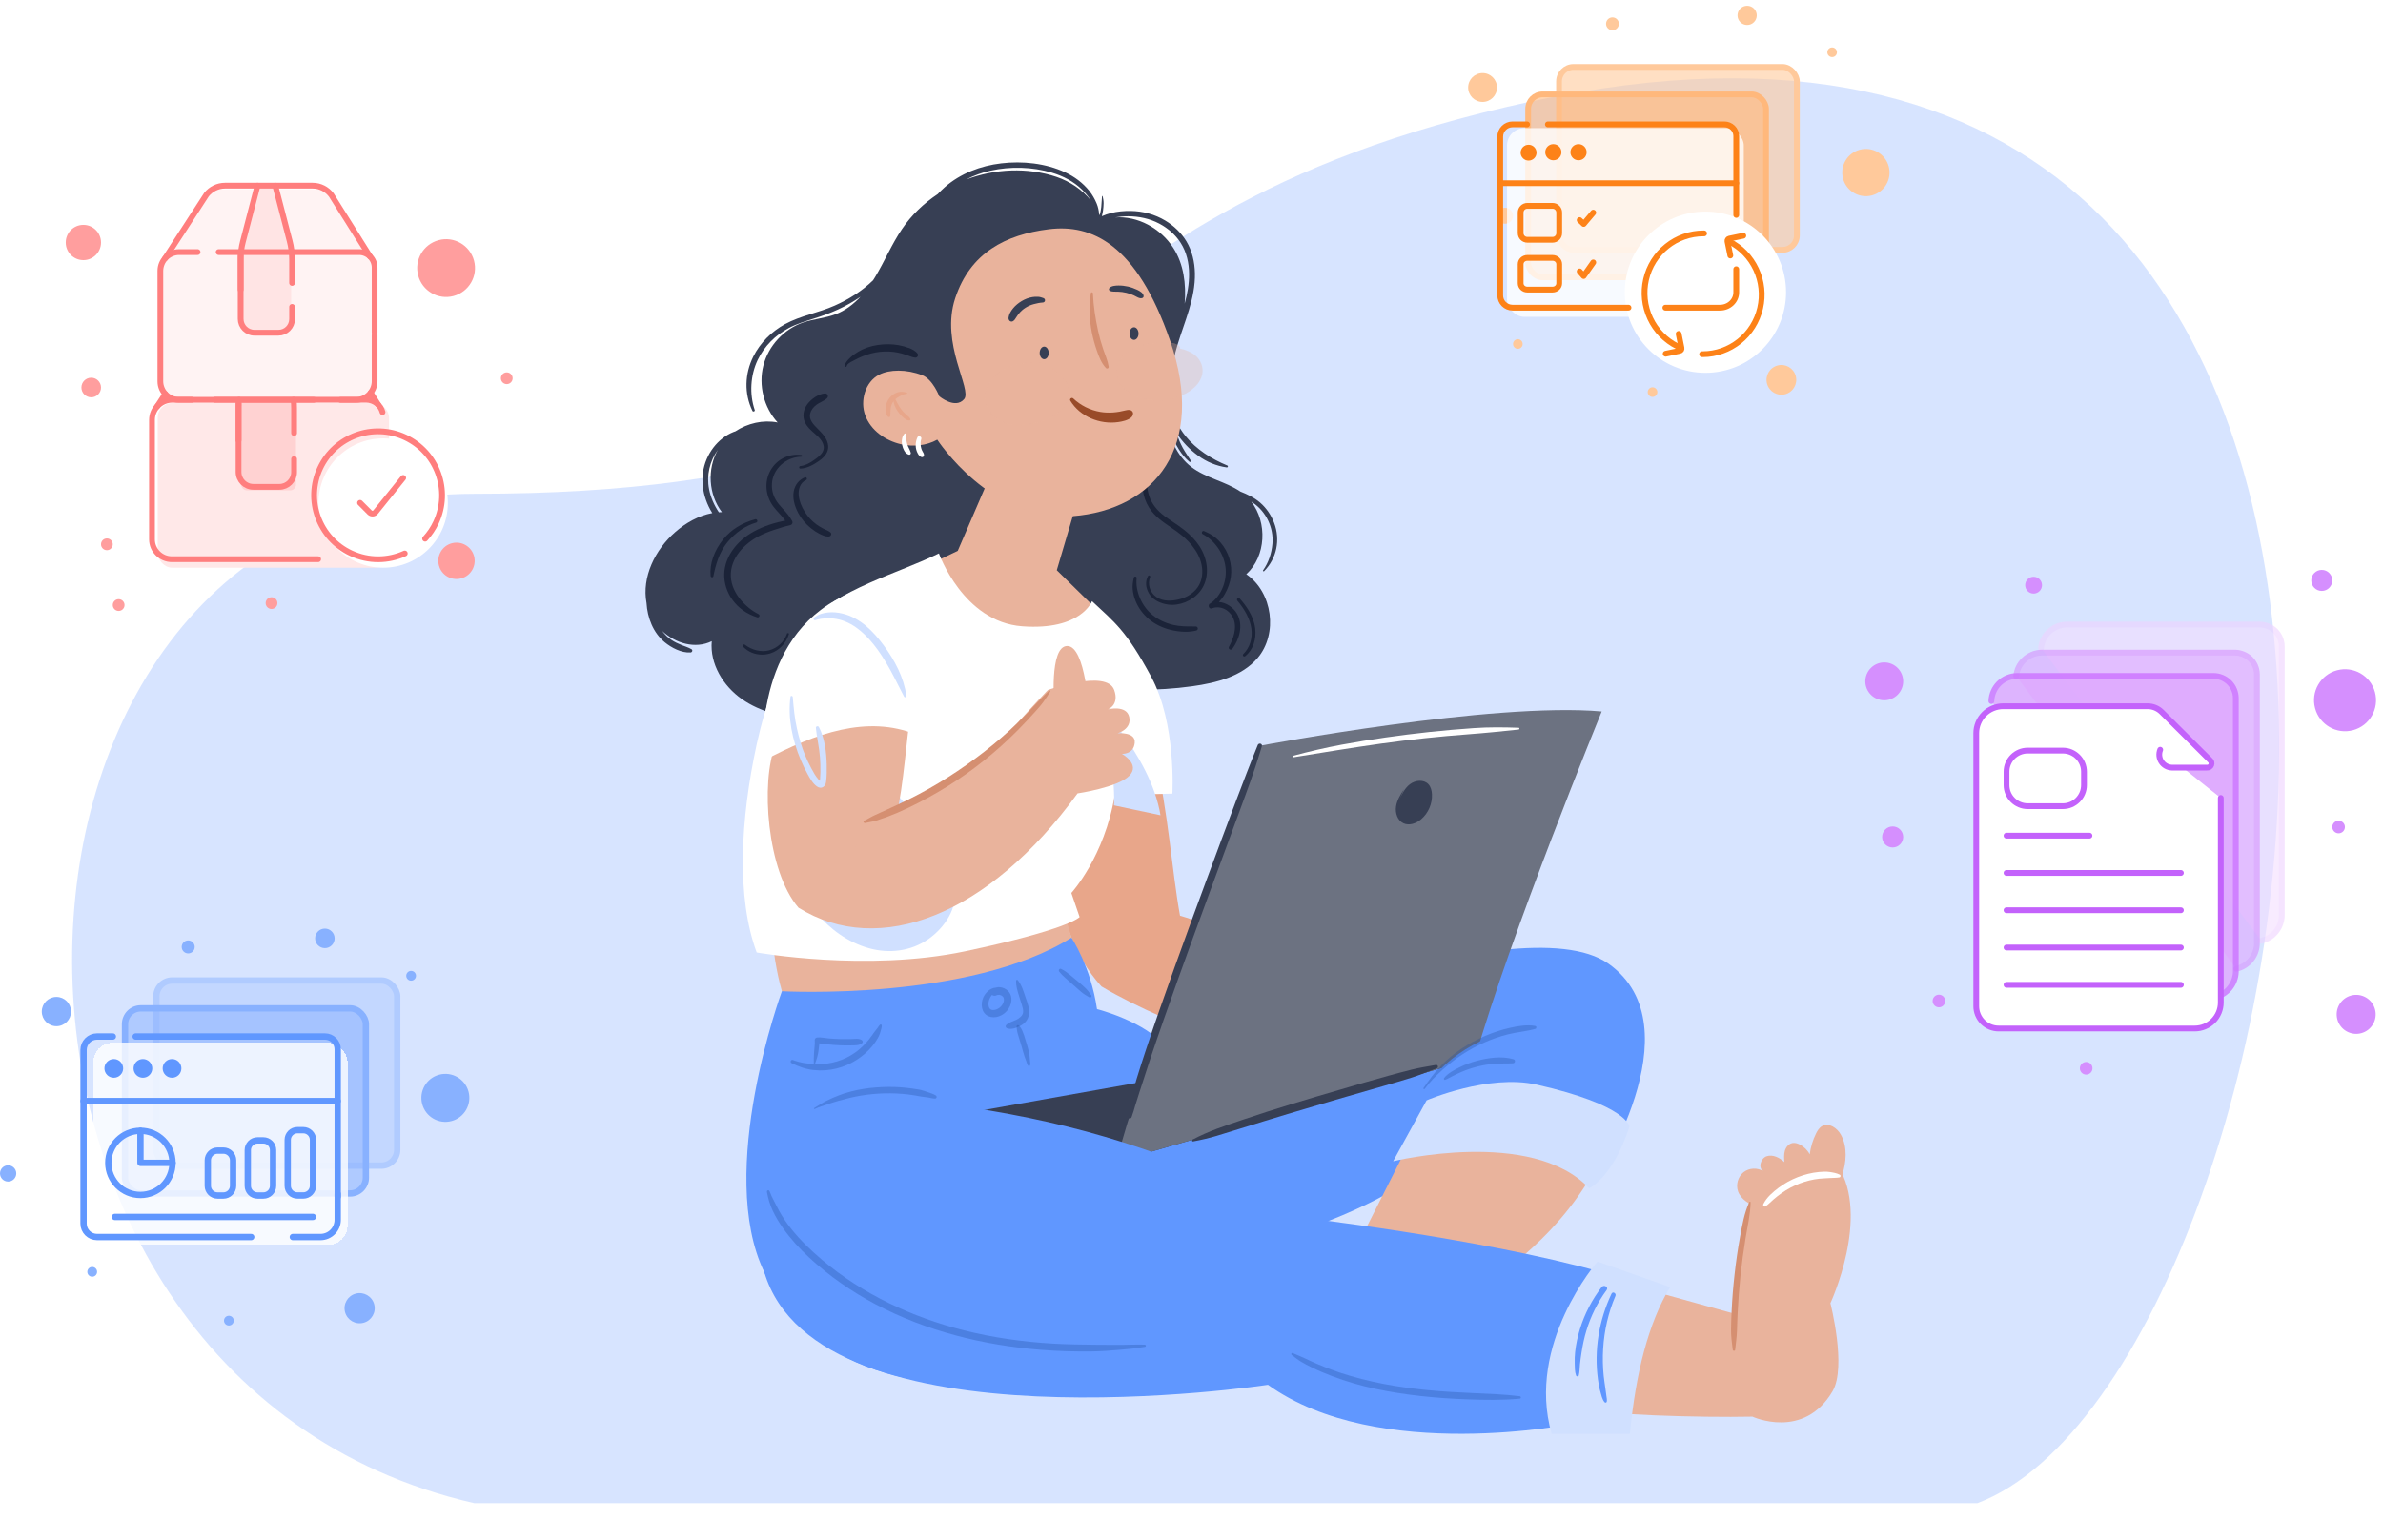 <svg width="826" height="534" viewBox="0 0 826 534" fill="none" xmlns="http://www.w3.org/2000/svg">
<path opacity="0.5" d="M164.386 171.201C-17.003 171.201 -25.868 477.539 164.386 521.155H685.403C805.401 475.999 893.605 -43.287 530.534 35.221C342.117 75.964 380.793 171.201 164.386 171.201Z" fill="#B0CBFF"/>
<g filter="url(#filter0_d_972_4266)">
<path d="M427 195.085C433.882 188.849 434.335 177.134 428.721 169.935C428.879 170.037 429.038 170.127 429.196 170.229C433.871 173.342 436.531 178.956 436.055 184.525C435.772 187.819 434.708 191.033 432.807 193.738C432.648 193.953 432.988 194.202 433.169 194.021C437.549 189.607 438.851 183.121 436.655 177.315C435.637 174.621 433.973 172.165 431.799 170.275C429.773 168.52 427.385 167.388 424.918 166.415C419.688 162.872 412.976 161.763 407.94 157.892C402.948 154.055 400.356 148.033 399.507 141.695C399.892 143.46 400.413 145.192 401.092 146.833C402.473 150.172 404.453 153.772 407.283 156.103C407.543 156.318 407.996 156.047 407.781 155.719C406.842 154.213 405.8 152.787 404.951 151.225C404.148 149.742 403.48 148.18 402.925 146.596C402.857 146.415 402.812 146.233 402.756 146.052C404.77 149.131 407.351 151.848 410.35 154.021C413.282 156.149 416.598 157.552 420.198 158.05C420.639 158.107 420.798 157.552 420.379 157.382C414.923 155.119 409.694 151.836 405.947 147.207C403.457 144.128 401.737 140.551 400.775 136.76C400.775 136.658 400.741 136.545 400.741 136.443C400.118 129.414 401.114 122.294 403.152 115.56C405.608 107.41 409.366 99.43 409.185 90.726C409.105 86.878 408.234 82.996 406.23 79.668C404.442 76.714 401.873 74.257 398.907 72.481C395.285 70.307 391.131 69.198 386.921 69.141C384.646 69.108 382.28 69.311 380.073 69.877C378.998 70.149 377.945 70.522 376.926 70.964C377.096 70.307 377.243 69.651 377.334 68.983C377.447 68.157 377.515 67.331 377.526 66.504C377.537 65.655 377.379 64.863 377.198 64.037C377.175 63.912 376.983 63.946 376.983 64.071C376.949 64.886 376.847 65.701 376.813 66.504C376.779 67.342 376.689 68.179 376.541 68.994C376.439 69.549 376.315 70.092 376.19 70.647C376.122 70.477 376.043 70.307 375.975 70.138C375.851 68.915 375.613 67.749 375.115 66.549C374.47 64.999 373.621 63.505 372.568 62.192C370.339 59.407 367.43 57.245 364.204 55.751C357.435 52.605 349.388 51.767 342.019 52.65C334.866 53.499 327.95 56.125 322.483 60.901C321.623 61.66 320.819 62.463 320.038 63.29C315.205 66.493 310.949 70.568 307.678 75.378C304.09 80.653 301.622 86.618 298.317 92.073C298.091 92.447 297.853 92.82 297.616 93.194C293.779 96.918 289.195 99.793 284.327 101.955C278.713 104.456 272.477 105.441 267.066 108.406C262.437 110.953 258.475 114.869 256.11 119.623C253.144 125.565 252.884 132.481 255.827 138.48C256.042 138.91 256.755 138.605 256.608 138.152C254.718 132.606 255.102 126.109 257.626 120.812C259.902 116.046 263.795 112.175 268.447 109.719C271.175 108.27 274.152 107.388 277.095 106.459C279.947 105.565 282.743 104.558 285.459 103.313C288.176 102.068 290.813 100.596 293.269 98.887C290.824 101.513 287.972 103.686 284.633 104.954C281.034 106.324 277.083 106.561 273.427 107.806C266.727 110.081 261.35 115.888 259.596 122.736C257.842 129.584 259.766 137.269 264.542 142.476C259.505 141.491 254.163 142.725 249.884 145.554C249.692 145.611 249.5 145.668 249.307 145.747C247.904 146.301 246.636 147.037 245.448 147.965C243.037 149.844 241.18 152.334 239.969 155.13C237.343 161.231 238.373 168.169 241.803 173.738C241.837 173.783 241.871 173.84 241.905 173.885C237.14 174.757 232.691 177.281 229.013 180.507C222.063 186.585 217.411 196.047 219.097 205.057C219.403 210.15 221.384 215.368 225.402 218.662C227.745 220.586 231.231 222.42 234.366 222.205C234.944 222.16 235.227 221.39 234.672 221.073C233.608 220.451 232.363 220.088 231.231 219.636C230.031 219.16 228.866 218.606 227.79 217.904C226.5 217.055 225.425 215.968 224.508 214.746C229.194 219.092 236.008 221.096 241.712 218.3C240.999 226.178 245.685 233.863 252.171 238.391C258.657 242.918 266.67 244.729 274.559 245.397C286.682 246.416 299.268 244.854 310.021 239.16C320.774 233.467 329.478 223.303 331.73 211.35L337.05 218.096C356.586 233.727 383.525 237.361 408.302 233.92C416.61 232.765 425.427 230.536 430.883 224.163C438.047 215.787 436.123 201.322 427.023 195.108L427 195.085ZM240.784 165.589C239.833 160.789 241.022 155.888 243.818 151.972C240.048 158.605 240.592 167.479 245.221 173.557C244.87 173.557 244.531 173.58 244.18 173.602C242.539 171.18 241.339 168.464 240.773 165.589H240.784ZM361.216 57.336C351.097 53.94 339.903 54.495 329.908 58.242C332.523 56.883 335.318 55.853 338.273 55.197C345.234 53.646 352.829 53.839 359.665 55.887C363.502 57.042 367.169 58.921 370.044 61.739C371.188 62.859 372.229 64.116 373.089 65.463C370.078 61.716 365.845 58.898 361.204 57.336H361.216ZM376.79 72.299C376.79 72.299 376.858 72.288 376.892 72.277C376.858 72.277 376.824 72.288 376.802 72.299H376.79ZM381.488 71.383C382.993 71.156 384.487 70.986 386.015 70.986C389.739 70.986 393.497 71.779 396.802 73.522C399.779 75.095 402.427 77.359 404.25 80.211C406.31 83.426 407.147 87.206 407.17 90.998C407.193 94.529 406.547 97.936 405.631 101.298C406.174 94.507 405.336 87.614 401.703 81.966C397.289 75.118 389.377 70.828 381.488 71.383V71.383Z" fill="#373F54"/>
<path d="M266.387 172.459C265.901 171.927 265.403 171.372 264.95 170.807C263.218 168.701 262.414 166.313 262.573 163.698C262.867 158.616 267.304 154.508 272.658 154.338L272.93 154.315V153.772L272.681 153.738C268.391 153.195 264.248 155.266 262.109 159.024C259.856 162.963 260.264 167.943 263.128 171.701C263.716 172.47 264.373 173.183 265.006 173.885C265.765 174.711 266.534 175.56 267.191 176.489C267.032 176.522 266.874 176.556 266.704 176.59C265.47 176.862 264.18 177.145 262.935 177.53C260.977 178.13 259.257 178.786 257.695 179.545C254.288 181.174 251.526 183.336 249.477 185.974C247.293 188.792 246.093 191.95 246.025 195.097C245.957 198.164 246.998 201.401 248.889 203.982C251.028 206.891 253.925 208.928 257.502 210.037C257.559 210.06 257.615 210.06 257.672 210.06C257.91 210.06 258.113 209.913 258.215 209.675C258.328 209.381 258.215 209.075 257.955 208.939C255.51 207.728 253.167 205.793 251.356 203.472C250.043 201.797 248.447 199.103 248.323 195.821C248.074 189.403 253.156 184.423 258.011 181.899C259.585 181.073 261.305 180.371 263.263 179.726C264.927 179.182 266.999 178.503 268.979 178.051C269.262 177.983 269.477 177.813 269.602 177.541C269.738 177.258 269.726 176.919 269.579 176.636C268.753 175.051 267.553 173.727 266.399 172.436L266.387 172.459Z" fill="#1B2338"/>
<path d="M267.87 215.493L267.779 215.753C266.772 218.572 264.452 220.711 261.565 221.469C258.871 222.182 255.725 221.447 253.167 219.511C252.986 219.375 252.737 219.398 252.578 219.568C252.408 219.749 252.408 220.032 252.578 220.202C254.253 221.99 256.653 222.963 259.143 222.963C260.083 222.963 261.045 222.827 261.984 222.533C264.995 221.605 267.462 219.081 268.413 215.957L268.47 215.64L268.209 215.55L267.881 215.493H267.87Z" fill="#1B2338"/>
<path d="M257.083 177.202C257.411 177.111 257.592 176.783 257.49 176.443C257.4 176.115 257.083 175.934 256.755 176.024C252.137 177.315 248.447 179.613 245.787 182.861C242.538 186.845 240.908 191.52 241.327 195.685C241.35 195.934 241.565 196.127 241.814 196.138H241.836C242.063 196.138 242.233 195.991 242.278 195.764C243.048 191.927 244.236 187.524 247.168 183.959C249.873 180.665 253.393 178.266 257.083 177.19V177.202Z" fill="#1B2338"/>
<path d="M277.276 146.222C277.694 146.584 278.113 146.958 278.509 147.331C279.8 148.565 281.656 150.999 279.653 153.375C278.804 154.383 277.717 155.13 276.574 155.888C275.51 156.59 274.072 157.416 272.42 157.586C272.171 157.609 271.99 157.824 272.012 158.073C272.024 158.299 272.216 158.469 272.443 158.469H272.465C274.899 158.356 277.106 157.043 278.939 155.764C281.169 154.213 282.222 152.47 282.063 150.568C281.894 148.395 280.377 146.607 278.758 144.988L278.498 144.728C277.004 143.245 275.317 141.57 275.815 139.397C276.087 138.242 276.891 137.133 278.091 136.273C278.543 135.945 279.064 135.673 279.573 135.413C280.309 135.028 281.067 134.632 281.69 134.043C281.973 133.783 282.041 133.353 281.882 132.968C281.724 132.594 281.373 132.39 281 132.402C278.623 132.549 276.166 134.405 274.899 136.069C273.405 138.027 273.076 140.415 274.016 142.442C274.752 144.015 276.031 145.135 277.276 146.222V146.222Z" fill="#1B2338"/>
<path d="M281.169 179.646C280.886 179.522 280.603 179.397 280.343 179.262C279.369 178.741 278.6 178.266 277.909 177.756C276.427 176.658 275.136 175.277 274.061 173.625C272.793 171.678 272.035 169.652 271.854 167.773C271.661 165.826 272.239 163.404 274.4 162.431C274.638 162.317 274.74 162.046 274.638 161.785C274.525 161.525 274.265 161.401 274.016 161.503C271.978 162.295 270.518 164.117 270.122 166.37C269.726 168.611 270.247 171.135 271.684 173.863C272.725 175.843 274.242 177.666 276.076 179.126C277.128 179.963 278.034 180.563 278.939 181.016L279.053 181.073C279.89 181.491 281.011 182.035 282.029 182.035C282.131 182.035 282.233 182.035 282.324 182.023C282.674 181.978 282.991 181.718 283.093 181.378C283.184 181.095 283.093 180.801 282.856 180.597C282.38 180.178 281.769 179.918 281.18 179.658L281.169 179.646Z" fill="#1B2338"/>
<path d="M309.953 116.635C308.923 116.227 307.802 115.922 306.523 115.684C304.192 115.265 301.758 115.243 299.279 115.605C296.733 115.978 294.39 116.782 292.488 117.937C291.526 118.525 290.519 119.182 289.704 119.997L289.568 120.132C288.855 120.845 287.972 121.728 287.779 122.781C287.746 122.985 287.87 123.166 288.074 123.211C288.096 123.211 288.119 123.211 288.142 123.211C288.311 123.211 288.447 123.098 288.493 122.928C288.674 122.102 289.692 121.604 290.587 121.162C290.836 121.038 291.073 120.925 291.277 120.8C292.194 120.279 293.156 119.872 293.971 119.532C296.008 118.706 298.068 118.174 300.106 117.97C302.2 117.755 304.26 117.857 306.252 118.253C307.146 118.435 308.085 118.695 309.229 119.08C309.478 119.159 309.727 119.261 309.976 119.351C310.723 119.634 311.492 119.929 312.285 119.985C312.602 119.997 312.907 119.827 313.077 119.521C313.247 119.227 313.235 118.887 313.054 118.627C312.341 117.642 311.141 117.065 309.953 116.59V116.635Z" fill="#1B2338"/>
<path d="M405.268 179.578C404.079 178.639 402.812 177.79 401.589 176.964C400.593 176.296 399.575 175.617 398.601 174.892C395.975 172.923 394.198 170.591 393.315 167.943C392.387 165.136 392.319 162.147 393.134 159.522C393.236 159.171 393.066 158.842 392.727 158.729C392.421 158.627 392.014 158.729 391.878 159.148C390.372 163.528 390.904 168.237 393.338 172.063C395.194 174.994 398.047 176.93 400.797 178.809C402.076 179.68 403.389 180.574 404.577 181.559C407.724 184.14 411.516 188.362 411.731 193.738C411.833 196.341 411.074 198.639 409.524 200.394C408.086 202.012 406.083 203.189 403.717 203.778C401.442 204.344 398.228 204.672 395.794 202.963C393.576 201.412 392.659 198.469 393.666 196.104C393.757 195.889 393.666 195.651 393.462 195.549C393.27 195.447 393.032 195.526 392.93 195.719C391.934 197.496 392.059 199.748 393.259 201.74C394.379 203.597 396.236 204.819 398.941 205.442C399.688 205.611 400.469 205.702 401.25 205.702C405.324 205.702 409.614 203.438 411.72 199.941C414.221 195.798 413.836 190.071 410.746 185.34C409.433 183.336 407.656 181.446 405.291 179.578H405.268Z" fill="#1B2338"/>
<path d="M409.479 213.195H408.687C406.264 213.195 403.978 213.206 401.635 212.652C398.93 212.007 396.462 210.829 394.515 209.245C392.704 207.773 391.256 205.861 390.226 203.574C389.173 201.242 388.709 198.571 388.992 196.421C389.026 196.172 388.856 195.945 388.584 195.9C388.313 195.855 388.064 196.013 388.007 196.274C387.724 197.609 387.498 198.832 387.611 200.224C387.724 201.537 388.03 202.861 388.528 204.151C389.467 206.596 391.131 208.905 393.203 210.637C395.319 212.414 397.968 213.716 400.888 214.406C402.269 214.734 404.057 215.04 405.97 215.04C407.181 215.04 408.438 214.916 409.671 214.599C410.011 214.508 410.226 214.191 410.181 213.829C410.135 213.467 409.852 213.206 409.49 213.206L409.479 213.195Z" fill="#1B2338"/>
<path d="M417.504 204.717C418.307 203.846 418.998 202.94 419.575 201.91C420.661 199.986 421.386 197.926 421.646 195.979C422.223 191.723 420.922 187.388 418.058 184.095C416.564 182.374 414.696 181.072 412.354 180.122C412.082 180.008 411.788 180.133 411.652 180.416C411.516 180.71 411.618 181.038 411.878 181.174C416.032 183.381 419.133 187.83 419.767 192.493C420.084 194.779 419.767 197.281 418.896 199.511C417.945 201.956 416.213 204.174 414.38 205.306L414.085 205.453L414.142 205.521C413.916 205.815 413.927 206.223 414.074 206.528C414.278 206.924 414.685 207.094 415.093 206.924C415.127 206.913 415.161 206.902 415.195 206.89L415.217 206.924L415.296 206.845C417.888 205.94 420.854 207.23 422.28 209.924C424.159 213.478 422.28 217.892 420.99 220.224C420.809 220.552 420.888 220.926 421.205 221.118C421.318 221.186 421.454 221.231 421.601 221.231C421.805 221.231 422.02 221.141 422.178 220.937C424.431 217.892 426.174 212.867 423.729 208.701C422.472 206.574 420.016 204.898 417.492 204.706L417.504 204.717Z" fill="#1B2338"/>
<path d="M430.079 213.852C429.536 209.415 426.751 205.815 424.714 203.495C424.51 203.269 424.204 203.246 423.967 203.45C423.752 203.631 423.672 203.982 423.899 204.253C426.661 207.536 428.29 210.762 428.743 213.863C429.241 217.259 428.2 220.586 425.959 222.76C425.766 222.952 425.755 223.224 425.925 223.427C426.027 223.541 426.174 223.597 426.31 223.597C426.423 223.597 426.536 223.563 426.638 223.484C429.275 221.356 430.554 217.757 430.079 213.852V213.852Z" fill="#1B2338"/>
<path d="M339.733 157.394L326.977 186.981L312.398 193.942C312.398 193.942 326.535 213.116 344.543 220.801C362.551 228.487 373.949 206.087 373.949 206.087L361.306 193.693L371.108 160.54L339.733 157.394Z" fill="#E9B39C"/>
<path d="M395.251 257.486C400.005 277.859 401.182 297.758 404.023 313.502C422.597 318.471 456.293 341.075 456.293 341.075L443.786 365.682C443.786 365.682 401.918 352.971 376.779 337.996C357.243 316.468 359.597 281.379 363.129 267.457L395.24 257.486H395.251Z" fill="#E8A68A"/>
<path d="M361.974 305.602L373.112 344.708L328.041 365.625L267.236 343.553C267.236 343.553 260.49 325.274 263.014 304.277L361.963 305.602H361.974Z" fill="#E9B39C"/>
<path d="M366.388 321.097C366.388 321.097 373.112 331.103 375.24 345.874C375.24 345.874 392.15 350.118 399.145 359.117C399.145 359.117 521.5 308.148 552.525 330.118C583.55 352.088 547.624 406.067 547.624 406.067C547.624 406.067 519.327 399.909 478.817 407.991C478.817 407.991 455.795 423.792 400.424 435.179C391.018 437.114 397.277 466.667 385.019 469.508C307.033 487.551 273.993 466.068 259.935 437.08C243.002 402.173 266.025 339.671 266.025 339.671C266.025 339.671 331.04 343.248 366.388 321.108V321.097Z" fill="#6097FF"/>
<path d="M269.352 364.572C271.786 365.795 274.276 366.7 277.004 366.994C279.686 367.289 282.414 367.096 285.029 366.44C289.839 365.24 294.231 362.467 297.389 358.641C298.238 357.611 298.985 356.491 299.596 355.302C299.89 354.725 300.083 354.148 300.241 353.514C300.411 352.869 300.671 352.223 300.637 351.544C300.626 351.227 300.241 351.058 300.003 351.284C299.664 351.612 299.449 352.008 299.189 352.393C298.849 352.891 298.419 353.321 298.068 353.819C297.445 354.68 296.857 355.54 296.189 356.377C294.831 358.064 293.28 359.592 291.514 360.86C287.632 363.644 282.946 365.025 278.17 364.957C275.363 364.912 272.442 364.504 269.805 363.497C269.183 363.259 268.752 364.278 269.352 364.583V364.572Z" fill="#214A99" fill-opacity="0.3"/>
<path d="M277.479 364.889C277.977 363.576 278.373 362.297 278.622 360.905C278.86 359.558 278.883 358.143 279.188 356.808C278.815 357.023 278.441 357.226 278.068 357.441C279.279 357.928 280.761 357.951 282.052 358.098C283.41 358.245 284.768 358.347 286.127 358.404C287.485 358.46 288.854 358.483 290.213 358.437C291.458 358.392 292.827 358.505 293.835 357.656C294.185 357.362 294.038 356.796 293.699 356.593C292.635 355.936 291.254 356.219 290.054 356.242C288.741 356.264 287.44 356.264 286.127 356.242C284.87 356.208 283.614 356.14 282.357 356.038C281.033 355.925 279.63 355.585 278.305 355.687C277.852 355.721 277.354 356.072 277.4 356.593C277.513 357.951 277.275 359.388 277.173 360.735C277.071 362.116 277.06 363.474 277.083 364.855C277.083 365.093 277.4 365.116 277.479 364.912V364.889Z" fill="#214A99" fill-opacity="0.3"/>
<path d="M340.864 338.403C340.332 338.392 339.868 338.403 339.359 338.55C338.838 338.709 338.374 338.924 337.933 339.241C337.05 339.875 336.314 340.769 335.85 341.765C334.809 344.017 335.114 347.277 337.661 348.352C339.913 349.303 342.607 348.194 344.101 346.394C345.675 344.504 346.308 341.674 344.52 339.694C343.739 338.822 342.585 338.324 341.43 338.245C340.808 338.2 340.196 338.369 339.653 338.675C338.929 339.082 338.532 339.728 338.68 340.565C338.748 340.973 339.189 341.222 339.562 341.244C339.777 341.244 339.993 341.244 340.196 341.176C340.343 341.131 340.355 341.131 340.57 341.029C340.66 340.984 340.875 340.939 340.57 341.018C340.638 341.007 340.706 340.984 340.774 340.961C341.011 340.882 340.796 341.041 340.717 340.961C340.762 341.007 341.147 340.927 341.238 340.927C341.26 340.927 341.498 340.939 341.498 340.939C341.487 340.984 341.181 340.871 341.453 340.939C341.611 340.984 341.77 341.018 341.928 341.074C342.177 341.154 341.871 341.041 341.86 341.041C341.905 341.041 342.064 341.142 342.109 341.165C342.188 341.21 342.268 341.267 342.347 341.312C342.573 341.448 342.166 341.131 342.37 341.323C342.483 341.425 342.585 341.539 342.698 341.64C342.901 341.855 342.562 341.403 342.709 341.663C342.754 341.742 342.8 341.821 342.845 341.901C342.924 342.037 342.913 341.901 342.822 341.833C342.868 341.867 342.901 342.071 342.913 342.116C342.935 342.206 342.958 342.308 342.969 342.399C342.981 342.501 342.981 342.478 342.969 342.331C342.969 342.41 342.969 342.478 342.981 342.557C342.981 342.67 342.981 342.784 342.981 342.897C342.981 342.953 342.935 343.146 342.981 342.897C342.947 343.101 342.901 343.304 342.834 343.508C342.8 343.599 342.777 343.689 342.732 343.78C342.834 343.519 342.686 343.87 342.664 343.893C342.551 344.108 342.426 344.3 342.302 344.504C342.098 344.821 342.392 344.402 342.256 344.572C342.188 344.651 342.132 344.73 342.064 344.798C341.928 344.945 341.792 345.093 341.645 345.217C341.555 345.296 341.464 345.376 341.373 345.444C341.589 345.285 341.272 345.511 341.249 345.523C341.056 345.647 340.853 345.749 340.649 345.862C340.332 346.032 340.785 345.817 340.581 345.896C340.491 345.93 340.4 345.964 340.31 345.998C340.128 346.055 339.936 346.111 339.755 346.145C339.71 346.145 339.347 346.191 339.642 346.168C339.528 346.168 339.415 346.179 339.302 346.191C339.223 346.191 339.155 346.191 339.076 346.191C338.929 346.179 338.929 346.191 339.076 346.191C339.008 346.179 338.929 346.168 338.861 346.145C338.793 346.134 338.725 346.1 338.657 346.089C338.351 346.021 338.827 346.202 338.555 346.055C338.464 345.998 338.363 345.953 338.272 345.885C338.317 345.919 338.431 346.032 338.261 345.874C338.17 345.794 338.08 345.704 338.012 345.613C338.136 345.772 337.989 345.557 337.967 345.523C337.91 345.432 337.865 345.353 337.819 345.262C337.899 345.443 337.751 345.025 337.74 344.979C337.559 344.323 337.593 343.61 337.797 342.908C337.819 342.818 337.853 342.727 337.876 342.648C337.887 342.614 338.023 342.24 337.955 342.387C338.034 342.184 338.148 341.98 338.261 341.788C338.499 341.38 338.668 341.165 338.974 340.837C339.551 340.214 340.275 339.558 341.034 339.173C341.407 338.992 341.204 338.437 340.83 338.426L340.864 338.403Z" fill="#214A99" fill-opacity="0.3"/>
<path d="M347.203 336.015C347.112 337.939 347.758 339.818 348.324 341.641C348.618 342.569 348.923 343.497 349.206 344.436C349.467 345.274 349.738 346.202 349.614 347.096C349.455 348.205 348.244 349.066 347.327 349.541C346.173 350.141 344.656 350.401 343.751 351.397C343.389 351.793 343.581 352.303 344.045 352.495C345.494 353.095 347.407 352.348 348.697 351.658C350.191 350.854 351.221 349.699 351.583 348.036C352.047 345.885 351.176 343.859 350.497 341.856C349.795 339.773 349.161 337.521 347.758 335.789C347.565 335.551 347.214 335.766 347.192 336.026L347.203 336.015Z" fill="#214A99" fill-opacity="0.3"/>
<path d="M347.373 351.907C347.406 352.518 347.452 353.072 347.588 353.684C347.723 354.295 347.927 354.906 348.108 355.506C348.47 356.627 348.81 357.758 349.138 358.89C349.455 360.033 349.738 361.165 350.123 362.286C350.315 362.852 350.553 363.384 350.745 363.95C350.927 364.482 351.029 365.104 351.425 365.512C351.628 365.716 351.934 365.591 352.025 365.353C352.228 364.833 352.058 364.199 352.002 363.655C351.934 363.033 351.923 362.422 351.832 361.811C351.674 360.645 351.345 359.513 351.017 358.37C350.689 357.238 350.349 356.106 349.976 354.985C349.783 354.431 349.58 353.865 349.342 353.333C349.059 352.699 348.719 352.201 348.312 351.658C348.04 351.295 347.339 351.352 347.373 351.907V351.907Z" fill="#214A99" fill-opacity="0.3"/>
<path d="M362.166 332.891C362.54 333.332 362.857 333.763 363.287 334.159C363.706 334.544 364.113 334.928 364.532 335.302C365.392 336.083 366.286 336.83 367.147 337.611C367.995 338.358 368.833 339.128 369.693 339.852C370.587 340.61 371.572 341.222 372.591 341.788C372.998 342.014 373.564 341.539 373.27 341.108C372.625 340.158 371.934 339.241 371.097 338.449C370.248 337.645 369.354 336.898 368.471 336.151C367.599 335.426 366.739 334.679 365.856 333.978C365.381 333.604 364.883 333.242 364.396 332.868C363.909 332.495 363.4 332.257 362.868 331.963C362.268 331.623 361.736 332.382 362.155 332.88L362.166 332.891Z" fill="#214A99" fill-opacity="0.3"/>
<path d="M483.368 392.416L466.944 424.924L508.088 442.298C508.088 442.298 534.099 427.47 548.315 400.498C548.315 400.498 516.113 389.564 483.357 392.416H483.368Z" fill="#E9B39C"/>
<path d="M320.57 133.387C320.57 133.387 318.351 127.524 314.673 126.086C309.149 123.936 303.275 124.083 299.766 125.882C294.888 128.384 293.009 134.983 294.944 140.11C296.88 145.237 301.905 148.769 307.248 150.003C311.47 150.976 316.167 150.523 319.879 148.429C319.879 148.429 338.499 177.202 366.841 174.961C395.183 172.719 413.293 150.863 400.605 114.168C388.958 80.483 373.383 73.612 358.488 75.491C343.592 77.359 331.323 83.596 326.094 99.408C320.864 115.22 332.07 130.999 329.184 134.394C326.094 138.027 320.57 133.387 320.57 133.387V133.387Z" fill="#E9B39C"/>
<g style="mix-blend-mode:multiply" opacity="0.3">
<path d="M407.691 118.14C406.525 117.552 405.269 117.122 403.979 116.828C404.047 116.443 403.888 116.035 403.492 115.775C402.836 115.356 402.258 115.039 401.489 114.926C400.549 114.779 399.632 114.745 398.682 114.745C396.972 114.745 395.286 114.892 393.599 115.152C390.532 115.628 387.51 116.488 385.133 118.571C382.801 120.619 381.534 123.936 382.394 126.98C383.175 129.776 385.563 131.938 388.144 133.104C393.69 135.628 400.198 135.368 405.62 132.651C408.28 131.316 411.03 128.984 411.687 125.939C412.389 122.645 410.645 119.635 407.703 118.14H407.691Z" fill="#E9B39C"/>
</g>
<g style="mix-blend-mode:multiply" opacity="0.3">
<path d="M363.208 126.675C362.631 126.143 361.963 125.747 361.262 125.441C361.262 125.362 361.262 125.271 361.205 125.204C360.243 123.947 359.122 123.098 357.719 122.396C356.157 121.615 354.312 121.593 352.614 121.649C349.377 121.751 345.913 122.51 343.05 124.06C339.835 125.803 337.198 128.576 336.564 132.3C335.976 135.764 337.685 139.216 340.514 141.186C343.491 143.268 347.125 143.744 350.656 143.246C354.12 142.759 357.798 141.763 360.798 139.941C363.786 138.118 365.653 134.938 365.438 131.395C365.325 129.584 364.51 127.909 363.197 126.675H363.208Z" fill="#E9B39C"/>
</g>
<path d="M310.531 141.174C310.429 141.038 310.338 140.903 310.237 140.767C310.112 140.586 309.92 140.461 309.761 140.314C309.467 140.042 309.161 139.805 308.867 139.533C308.312 139.035 307.792 138.48 307.35 137.869C306.898 137.235 306.49 136.579 306.128 135.9C305.868 135.413 305.607 134.926 305.358 134.428C305.754 134.066 306.207 133.749 306.66 133.5C307.475 133.047 308.335 132.628 309.274 132.538C309.49 132.515 309.557 132.21 309.331 132.142C308.256 131.814 307.135 131.678 306.049 132.051C304.951 132.425 304.023 133.081 303.31 133.998C302.551 134.96 302.098 136.081 301.951 137.303C301.872 137.914 301.929 138.492 302.064 139.091C302.166 139.533 302.483 140.359 302.913 140.552C303.117 140.642 303.411 140.62 303.525 140.393C303.649 140.155 303.615 139.963 303.615 139.703C303.615 139.465 303.638 139.227 303.638 138.99C303.638 138.548 303.66 138.095 303.717 137.665C303.83 136.771 304.158 135.877 304.702 135.153C304.702 135.141 304.724 135.13 304.736 135.107C304.781 135.537 304.872 135.968 305.019 136.386C305.302 137.201 305.709 137.982 306.218 138.684C306.716 139.374 307.282 140.02 307.916 140.597C308.245 140.891 308.584 141.174 308.958 141.389C309.139 141.491 309.354 141.627 309.557 141.683C309.761 141.74 309.999 141.751 310.203 141.785C310.486 141.819 310.712 141.423 310.542 141.197L310.531 141.174Z" fill="#E8A68A"/>
<path d="M308.482 146.403C308.29 146.664 308.097 146.901 307.95 147.196C307.814 147.49 307.747 147.829 307.679 148.146C307.531 148.882 307.565 149.584 307.713 150.308C307.848 150.976 308.086 151.61 308.403 152.21C308.788 152.923 309.275 153.398 310.033 153.647C310.44 153.783 310.803 153.364 310.701 152.979C310.406 151.836 309.705 150.987 309.422 149.844C309.286 149.324 309.207 148.769 309.139 148.294C309.093 147.977 309.116 147.66 309.071 147.343C309.037 147.082 308.992 146.811 308.992 146.539C308.992 146.245 308.629 146.188 308.471 146.403H308.482Z" fill="white"/>
<path d="M313.01 147.603C312.183 149.391 312.161 151.542 313.157 153.285C313.44 153.783 313.779 154.247 314.334 154.44C314.617 154.541 314.934 154.496 315.138 154.247C315.341 153.998 315.296 153.659 315.217 153.364C315.16 153.115 315.002 152.912 314.877 152.697C314.764 152.504 314.674 152.3 314.572 152.097C314.549 152.04 314.515 151.983 314.493 151.927C314.504 151.961 314.538 152.063 314.481 151.893C314.447 151.791 314.413 151.689 314.379 151.599C314.311 151.384 314.255 151.169 314.21 150.942C314.198 150.886 314.187 150.829 314.176 150.761C314.142 150.603 314.176 150.772 314.164 150.682C314.153 150.557 314.142 150.444 314.13 150.32C314.108 150.059 314.096 149.81 314.096 149.55C314.108 149.052 314.176 148.678 314.345 148.169C314.594 147.399 313.361 146.845 313.01 147.603V147.603Z" fill="white"/>
<path d="M356.677 99.351C356.055 99.136 355.455 98.933 354.787 98.898C354.119 98.865 353.451 98.898 352.795 99.012C351.493 99.227 350.248 99.713 349.128 100.393C348.03 101.049 347 101.887 346.185 102.871C345.755 103.392 345.359 103.947 345.064 104.558C344.872 104.931 344.77 105.271 344.679 105.667C344.612 105.984 344.498 106.369 344.668 106.799C344.894 107.399 345.494 107.682 346.083 107.376C346.638 107.093 346.977 106.459 347.305 105.95C347.622 105.463 347.849 105.124 348.166 104.739C348.867 103.89 349.592 103.245 350.475 102.69C351.459 102.079 352.218 101.751 353.316 101.457C354.334 101.185 355.432 100.947 356.474 100.891C357.356 100.834 357.515 99.657 356.677 99.363V99.351Z" fill="#373F54"/>
<path d="M373.101 97.665C372.501 102.204 372.546 106.675 373.44 111.168C373.87 113.341 374.447 115.458 375.183 117.552C375.93 119.702 376.756 121.898 378.33 123.585C378.703 123.992 379.382 123.675 379.292 123.121C378.964 121.015 378.07 119.069 377.39 117.054C376.689 114.994 376.089 112.877 375.625 110.738C374.685 106.482 374.006 102.057 373.825 97.699C373.802 97.246 373.168 97.189 373.112 97.653L373.101 97.665Z" fill="#D58F71"/>
<path d="M358.499 118.355C358.499 119.567 357.798 120.54 356.937 120.54C356.077 120.54 355.375 119.555 355.375 118.355C355.375 117.156 356.077 116.171 356.937 116.171C357.798 116.171 358.499 117.156 358.499 118.355Z" fill="#373F54"/>
<path d="M389.638 111.655C389.638 112.866 388.936 113.839 388.076 113.839C387.215 113.839 386.514 112.855 386.514 111.655C386.514 110.455 387.215 109.47 388.076 109.47C388.936 109.47 389.638 110.455 389.638 111.655Z" fill="#373F54"/>
<path d="M365.98 134.9C369.348 140.471 376.227 143.247 382.575 142.349C384.044 142.145 385.902 141.736 387.086 140.757C387.616 140.308 387.963 139.471 387.596 138.818C387.127 137.961 386.024 138.063 385.228 138.267C382.309 139.022 379.37 139.308 376.39 138.818C372.879 138.226 369.593 136.594 367.001 134.145C366.49 133.655 365.633 134.288 366.001 134.92L365.98 134.9Z" fill="#994B29"/>
<path d="M379.654 96.793C380.447 97.235 381.612 97.088 382.495 97.121C383.469 97.155 384.431 97.28 385.382 97.506C386.298 97.721 387.193 98.016 388.041 98.423C388.822 98.797 390.011 99.657 390.916 99.34C391.199 99.238 391.403 99.012 391.403 98.706C391.403 97.62 390.034 96.884 389.185 96.476C388.155 95.99 387.079 95.605 385.981 95.356C384.906 95.118 383.797 94.982 382.688 94.994C381.726 95.005 380.22 95.084 379.541 95.865C379.303 96.137 379.315 96.59 379.654 96.782V96.793Z" fill="#373F54"/>
<path d="M320.457 187.864C306.365 194.825 284.927 200.292 274.82 212.335C266.059 222.771 260.185 240.722 257.287 254.045C251.65 279.965 250.19 307.164 257.287 326.236C257.287 326.236 295.477 333.027 329.523 325.828C365.562 318.211 369.218 313.955 369.218 313.955L366.355 305.602C366.355 305.602 377.854 293.072 381.409 271.611L401.375 271.159C401.375 271.159 402.79 246.902 394.063 230.683C385.336 214.463 381.295 211.735 373.508 204.412C373.508 204.412 369.784 214.655 349.32 213.139C328.856 211.622 320.446 187.853 320.446 187.853L320.457 187.864Z" fill="white"/>
<path d="M326.094 303.723C325.641 299.455 323.864 295.596 321.555 292.03C319.473 288.804 317.152 285.703 314.855 282.624C310.18 276.376 305.268 270.31 299.812 264.729C294.413 259.206 288.471 254.146 281.974 249.958C278.555 247.751 273.405 244.073 269.772 247.932C269.489 248.227 269.263 248.566 269.048 248.906C268.538 248.77 267.961 248.917 267.678 249.483C267.271 250.309 266.795 251.147 266.535 252.03C266.275 252.89 266.071 253.773 265.856 254.644C265.426 256.399 265.143 258.187 264.905 259.987C264.396 263.699 264.079 267.423 264.056 271.17C264.011 278.516 265.052 285.941 267.293 292.947C271.719 306.767 281.589 320.644 296.179 324.753C303.196 326.722 310.791 325.817 316.824 321.572C322.517 317.565 326.864 310.944 326.105 303.734L326.094 303.723Z" fill="#D0E0FF"/>
<path d="M381.114 275.222C381.114 275.222 382.461 258.289 373.112 237.463C373.112 237.463 393.678 257.282 397.255 278.652L381.103 275.222H381.114Z" fill="#D0E0FF"/>
<path d="M299.891 236.293C286.379 233.016 269.886 239.486 263.775 254.356C258.602 266.943 260.816 298.046 271.777 310.711C293.99 304.857 297.059 297.053 304.786 281.311C307.356 276.064 309.095 254.454 310.042 247.476C310.042 247.476 313.411 239.577 299.899 236.301L299.891 236.293Z" fill="#E9B39C"/>
<path d="M372.501 243.129C372.501 243.129 371.316 219.973 364.938 219.973C358.559 219.973 360.471 241.19 360.471 241.19L372.501 243.129Z" fill="#E9B39C"/>
<path d="M301.682 278.499C301.682 278.499 327.325 269.398 341.435 253.606C355.538 237.822 358.262 235.203 358.262 235.203C358.262 235.203 378.562 227.963 381.195 235.203C383.094 240.425 379.051 241.928 379.051 241.928C379.051 241.928 385.467 240.305 386.417 244.577C387.366 248.85 382.369 250.234 382.369 250.234C382.369 250.234 388.751 249.586 388.316 253.606C387.889 257.633 383.874 257.356 383.874 257.356C383.874 257.356 390.41 260.972 386.417 264.991C382.432 269.018 368.499 271.071 368.499 271.071C337.739 313.399 299.727 328.093 271.786 310.719" fill="#E9B39C"/>
<path d="M323.598 202.879C323.598 202.879 309.688 190.062 284.524 204.164C255.555 220.392 259.658 259.743 259.658 259.743C277.811 250.058 295.688 243.864 312.522 250.655C312.522 250.655 326.709 228.44 323.59 202.887L323.598 202.879Z" fill="white"/>
<path d="M358.594 235.443C354.891 238.991 351.565 242.898 347.871 246.469C344.146 250.074 340.218 253.465 336.128 256.648C328.048 262.936 319.363 268.492 310.18 273.048C307.599 274.329 304.966 275.532 302.349 276.735C301.009 277.354 299.669 277.973 298.312 278.577C297.003 279.162 295.816 279.95 294.516 280.559C294.046 280.774 294.431 281.444 294.882 281.334C296.173 281.022 297.497 280.893 298.76 280.494C300.014 280.088 301.259 279.674 302.495 279.22C304.926 278.307 307.304 277.284 309.645 276.167C314.366 273.923 318.954 271.405 323.393 268.646C332.273 263.144 340.482 256.529 347.833 249.107C349.863 247.052 351.859 244.95 353.772 242.789C354.744 241.699 355.755 240.6 356.618 239.411C357.48 238.207 358.279 237.021 359.042 235.758C359.212 235.469 358.8 235.233 358.578 235.444L358.594 235.443Z" fill="#D58F71"/>
<path d="M269.002 237.542C268.006 244.899 269.67 252.607 272.511 259.387C273.235 261.108 274.039 262.794 274.956 264.435C275.782 265.918 276.744 267.672 278.17 268.668C279.653 269.71 281.113 268.793 281.328 267.129C281.588 265.148 281.6 263.1 281.554 261.096C281.441 256.795 280.898 251.917 278.838 248.068C278.589 247.593 277.74 247.785 277.797 248.351C278.125 251.758 278.962 255.086 279.223 258.516C279.347 260.236 279.404 261.968 279.37 263.688C279.359 264.503 279.313 265.307 279.257 266.11C279.245 266.291 279.076 267.129 279.313 267.005C279.551 266.88 279.336 266.869 279.178 266.733C279.008 266.574 278.838 266.393 278.68 266.224C277.65 265.08 276.902 263.654 276.178 262.307C275.408 260.87 274.695 259.387 274.073 257.882C272.828 254.871 271.945 251.758 271.232 248.589C270.417 244.978 270.089 241.322 269.783 237.655C269.749 237.248 269.081 237.078 269.013 237.553L269.002 237.542Z" fill="#D0E0FF"/>
<path d="M277.615 210.999C278.905 210.558 280.456 210.388 281.814 210.354C283.229 210.32 284.667 210.479 286.036 210.83C288.741 211.52 291.186 212.969 293.314 214.757C297.717 218.481 300.988 223.541 303.739 228.544C305.357 231.498 306.795 234.531 308.368 237.508C308.617 237.983 309.217 237.621 309.16 237.18C308.3 230.864 305.063 224.82 301.316 219.76C297.706 214.882 293.178 210.218 287.077 208.736C285.414 208.328 283.682 208.147 281.973 208.34C281.135 208.441 280.32 208.589 279.517 208.849C278.679 209.121 277.977 209.596 277.23 210.049C276.732 210.343 277.049 211.215 277.638 211.011L277.615 210.999Z" fill="#D0E0FF"/>
<path d="M396.462 370.096L315.329 384.55L382.461 398.608L506.288 362.92L396.462 370.096Z" fill="#373F54"/>
<path d="M382.461 398.608C382.382 389.643 417.81 293.683 432.128 254.486C432.128 254.486 512.355 239.319 550.182 242.669C550.182 242.669 518.162 320.995 506.3 362.92L382.461 398.608V398.608Z" fill="#6C7281"/>
<path d="M481.636 269.597C480.436 271.487 479.202 273.456 478.885 275.675C478.568 277.893 479.406 280.451 481.432 281.413C483.447 282.375 485.926 281.481 487.623 280.021C490.091 277.905 491.506 274.611 491.347 271.362C491.279 270.106 490.962 268.793 490.102 267.876C488.495 266.167 485.552 266.473 483.696 267.899C481.839 269.325 480.798 271.543 479.825 273.683" fill="#373F54"/>
<path d="M430.962 254.316C428.336 260.745 425.869 267.242 423.401 273.751C419.938 282.896 416.542 292.064 413.146 301.232C409.422 311.272 405.744 321.346 402.122 331.431C398.749 340.825 395.421 350.243 392.286 359.728C389.965 366.723 387.713 373.74 386.049 380.916C385.913 381.528 385.879 382.241 385.744 382.795C385.506 383.791 387.034 384.21 387.272 383.214C387.419 382.614 387.724 381.947 387.905 381.313C388.098 380.645 388.279 379.966 388.494 379.298C388.981 377.747 389.479 376.197 389.965 374.635C391.154 370.888 392.365 367.153 393.61 363.418C396.7 354.159 399.949 344.946 403.242 335.755C406.853 325.67 410.532 315.607 414.233 305.545C417.685 296.162 421.137 286.79 424.59 277.407C427.136 270.491 429.728 263.575 431.845 256.523C432.026 255.924 432.207 255.312 432.388 254.712C432.671 253.773 431.302 253.456 430.951 254.316H430.962Z" fill="#373F54"/>
<path d="M443.367 258.549C453.486 256.908 463.605 255.222 473.769 253.796C483.82 252.392 493.917 251.328 504.036 250.57C509.819 250.14 515.592 249.551 521.364 248.94C521.761 248.895 521.772 248.329 521.364 248.317C516.203 248.136 511.019 248.08 505.869 248.442C500.708 248.804 495.558 249.234 490.408 249.789C480.255 250.887 470.147 252.313 460.107 254.169C454.414 255.222 448.811 256.535 443.22 258.029C442.869 258.119 443.027 258.606 443.367 258.549V258.549Z" fill="white"/>
<path d="M601.638 409.915L595.763 451.364L554.178 439.819L540.573 484.076C550.194 486.566 584.184 487.528 602.43 487.154C602.43 487.154 620.257 495.394 630.241 478.28C635.13 469.893 629.459 447.822 629.459 447.822C629.459 447.822 643.348 417.951 632.108 400.305" fill="#E9B39C"/>
<path d="M306.716 365.625L312.658 377.985C312.658 377.985 375.794 384.074 443.481 417.804C443.481 417.804 507.533 425.082 550.171 437.058L540.777 489.52C540.777 489.52 472.638 503.533 434.505 476.107C434.505 476.107 278.578 499.831 259.924 437.058C241.271 374.284 306.705 365.614 306.705 365.614L306.716 365.625Z" fill="#6097FF"/>
<path d="M548.723 433.39C548.723 433.39 523.844 461.947 532.842 493.108H559.962C561.966 472.032 566.38 454.715 573.896 442.23L548.723 433.39Z" fill="#D0E0FF"/>
<path d="M304.453 377.826C307.011 378.291 309.546 378.845 312.116 379.264C314.662 379.683 317.22 380.056 319.767 380.43C324.577 381.12 329.377 381.901 334.176 382.705C343.276 384.233 352.32 386.044 361.284 388.194C369.886 390.254 378.421 392.654 386.831 395.404C395.478 398.234 404.012 401.426 412.422 404.912C416.893 406.769 421.342 408.681 425.767 410.651C430.43 412.734 435.139 414.68 439.791 416.752C440.98 417.284 442.145 417.793 443.368 418.223C443.843 418.393 444.081 417.702 443.696 417.442C441.478 415.982 439.055 414.816 436.712 413.571C434.471 412.383 432.253 411.194 429.966 410.085C425.563 407.934 421.047 405.965 416.542 404.041C408.065 400.407 399.428 397.091 390.69 394.137C382.269 391.284 373.723 388.783 365.099 386.632C356.213 384.414 347.238 382.603 338.217 381.064C333.429 380.249 328.618 379.536 323.808 378.89C318.76 378.211 313.655 377.464 308.561 377.34C307.226 377.306 305.89 377.238 304.555 377.181C304.181 377.17 304.091 377.77 304.464 377.838L304.453 377.826Z" fill="#6097FF"/>
<path d="M550.16 442.242C546.832 446.588 544.252 451.534 542.644 456.775C541.852 459.356 541.275 462.004 540.981 464.687C540.833 466.022 540.799 467.369 540.833 468.705C540.867 470.063 540.833 471.58 541.297 472.87C541.456 473.3 542.112 473.368 542.237 472.87C542.565 471.625 542.52 470.267 542.656 468.988C542.792 467.641 542.984 466.305 543.188 464.981C543.584 462.412 544.104 459.865 544.863 457.386C546.402 452.304 548.745 447.539 551.892 443.26C552.661 442.219 550.93 441.245 550.16 442.253V442.242Z" fill="#6097FF"/>
<path d="M553.59 444.528C549.221 453.775 547.512 464.098 548.881 474.24C549.062 475.609 549.289 477.001 549.673 478.337C550.024 479.537 550.33 481.246 551.213 482.174C551.428 482.4 551.858 482.298 551.926 481.982C552.073 481.302 551.892 480.601 551.801 479.922C551.688 479.107 551.575 478.303 551.473 477.488C551.281 476.005 551.02 474.534 550.873 473.04C550.556 469.916 550.488 466.735 550.681 463.6C551.054 457.329 552.469 451.081 554.948 445.309C555.333 444.415 554.042 443.611 553.601 444.528H553.59Z" fill="#6097FF"/>
<path d="M277.446 380.475C278.736 379.853 280.083 379.468 281.43 379.004C282.754 378.54 284.079 378.109 285.425 377.725C288.085 376.978 290.757 376.287 293.484 375.846C298.906 374.963 304.384 374.816 309.851 375.461C311.391 375.642 312.907 375.936 314.435 376.208C315.205 376.344 315.986 376.366 316.767 376.514C317.537 376.649 318.306 376.864 319.087 376.887C319.687 376.91 319.857 376.095 319.382 375.8C318.193 375.065 316.711 374.759 315.42 374.261C314.152 373.774 312.658 373.627 311.311 373.424C308.482 373.005 305.629 372.801 302.755 372.835C297.072 372.903 291.119 373.706 285.788 375.766C284.328 376.332 282.879 376.932 281.475 377.645C280.004 378.392 278.668 379.321 277.242 380.147C277.016 380.283 277.219 380.6 277.446 380.498V380.475Z" fill="#214A99" fill-opacity="0.3"/>
<path d="M260.819 409.236C261.26 411.511 261.86 413.696 262.856 415.79C263.852 417.884 265.041 419.876 266.387 421.766C269.025 425.501 272.137 428.919 275.499 432.021C282.415 438.404 290.202 443.815 298.521 448.218C316.179 457.556 335.839 462.378 355.681 463.974C361.691 464.46 367.713 464.619 373.746 464.539C376.825 464.494 379.892 464.257 382.948 463.996C385.936 463.747 388.958 463.487 391.912 462.932C392.343 462.853 392.218 462.208 391.811 462.196C389.139 462.117 386.445 462.242 383.774 462.264C381.148 462.287 378.511 462.264 375.885 462.242C370.565 462.185 365.257 462.14 359.948 461.834C349.558 461.223 339.201 459.774 329.105 457.228C311.266 452.734 294.084 444.743 279.981 432.824C276.11 429.553 272.409 426.01 269.251 422.038C267.689 420.079 266.274 417.985 265.052 415.801C264.463 414.76 263.988 413.65 263.411 412.609C262.765 411.432 262.211 410.243 261.735 408.998C261.52 408.444 260.728 408.647 260.841 409.247L260.819 409.236Z" fill="#214A99" fill-opacity="0.3"/>
<path d="M442.722 465.762C443.82 466.588 444.862 467.426 446.039 468.139C447.148 468.807 448.314 469.395 449.468 469.972C451.823 471.138 454.234 472.168 456.69 473.096C461.579 474.953 466.628 476.413 471.744 477.511C482.191 479.74 492.91 480.759 503.572 481.155C509.65 481.382 515.706 481.484 521.761 480.918C522.316 480.861 522.304 480.137 521.761 480.069C516.498 479.424 511.223 479.231 505.926 479.005C500.629 478.778 495.343 478.484 490.057 477.975C479.678 476.99 469.299 475.19 459.406 471.885C456.667 470.968 453.984 469.927 451.336 468.784C449.966 468.195 448.608 467.573 447.261 466.916C445.892 466.26 444.477 465.75 443.107 465.128C442.677 464.924 442.36 465.479 442.734 465.762H442.722Z" fill="#214A99" fill-opacity="0.3"/>
<path d="M633.478 403.667C634.983 399.004 635.47 393.673 633.081 389.394C631.791 387.085 628.927 385.116 626.607 386.395C625.611 386.949 624.977 387.979 624.468 389.009C623.347 391.273 622.612 393.718 622.283 396.219C621.525 394.759 620.291 393.548 618.82 392.801C618.039 392.405 617.145 392.133 616.273 392.303C614.983 392.552 614.032 393.729 613.67 394.986C613.308 396.242 613.409 397.589 613.511 398.902C611.847 397.374 609.538 396.174 607.399 396.865C605.26 397.555 604.286 400.973 606.233 402.094C604.173 400.758 601.264 400.905 599.34 402.433C597.416 403.961 596.624 406.757 597.45 409.077C598.457 411.873 601.355 413.492 604.128 414.556" fill="#E9B39C"/>
<path d="M607.026 414.227C608.022 413.514 608.871 412.586 609.81 411.794C610.693 411.047 611.587 410.323 612.538 409.666C614.53 408.285 616.635 407.142 618.854 406.304C621.027 405.478 623.291 404.923 625.577 404.674C626.732 404.55 627.886 404.539 629.041 404.448C630.207 404.346 631.44 404.425 632.584 404.222C632.991 404.154 633.15 403.52 632.731 403.294C631.655 402.716 630.286 402.501 629.12 402.331C627.932 402.162 626.686 402.23 625.498 402.343C622.974 402.592 620.484 403.203 618.118 404.131C615.798 405.048 613.534 406.27 611.497 407.81C609.539 409.293 607.365 411.115 606.211 413.458C605.939 414.012 606.596 414.533 607.026 414.227V414.227Z" fill="white"/>
<path d="M601.366 412.722C599.6 416.537 598.876 420.815 598.118 424.935C597.348 429.157 596.737 433.413 596.261 437.68C595.763 442.038 595.401 446.407 595.209 450.787C595.118 452.881 595.027 454.986 595.016 457.08C595.005 459.435 595.31 461.608 595.605 463.928C595.673 464.471 596.397 464.483 596.454 463.928C596.68 461.721 597.008 459.582 597.076 457.352C597.144 455.247 597.201 453.153 597.314 451.059C597.529 446.769 597.857 442.49 598.299 438.223C598.751 433.956 599.34 429.7 600.019 425.467C600.687 421.29 601.717 417.08 601.796 412.858C601.796 412.632 601.457 412.518 601.355 412.745L601.366 412.722Z" fill="#D58F71"/>
<path d="M408.585 391.737C411.335 391.228 414.041 390.605 416.723 389.802C419.451 388.987 422.156 388.127 424.873 387.289C430.362 385.591 435.852 383.882 441.353 382.23C452.49 378.891 463.651 375.619 474.834 372.439C477.924 371.556 481.014 370.651 484.092 369.688C487.115 368.738 490.023 367.538 492.989 366.417C493.736 366.134 493.453 365.059 492.661 365.218C489.91 365.738 487.137 366.134 484.421 366.813C481.659 367.504 478.908 368.251 476.169 368.998C470.566 370.526 465.009 372.179 459.429 373.808C448.223 377.08 437.018 380.407 425.959 384.154C422.96 385.172 419.949 386.169 416.984 387.278C414.007 388.387 411.132 389.643 408.336 391.137C407.985 391.33 408.234 391.817 408.596 391.749L408.585 391.737Z" fill="#373F54"/>
<path d="M477.912 398.608C477.912 398.608 525.937 386.882 545.824 407.98C545.824 407.98 553.906 404.482 559.814 386.655C559.814 386.655 559.26 379.219 527.624 372.043C510.951 368.262 489.491 377.498 489.491 377.498L477.901 398.596L477.912 398.608Z" fill="#D0E0FF"/>
<path d="M488.642 373.367C497.289 360.939 511.913 352.891 527.035 352.224Z" fill="#6097FF"/>
<path d="M488.868 373.491C490.611 371.081 492.683 368.987 494.901 367.006C497.074 365.059 499.361 363.225 501.806 361.629C506.673 358.449 512.015 356.049 517.663 354.623C520.798 353.831 524.07 353.604 527.171 352.722C527.635 352.586 527.692 351.816 527.171 351.714C524.262 351.171 521.127 351.737 518.286 352.382C515.32 353.05 512.445 354.012 509.65 355.212C504.149 357.589 498.863 360.973 494.675 365.285C492.321 367.708 490.317 370.435 488.416 373.231C488.223 373.514 488.676 373.774 488.868 373.503V373.491Z" fill="#214A99" fill-opacity="0.3"/>
<path d="M495.92 370.379C496.849 370.039 497.697 369.507 498.58 369.055C499.474 368.59 500.391 368.172 501.308 367.764C503.198 366.927 505.19 366.27 507.183 365.761C509.141 365.263 511.121 364.957 513.136 364.81C515.23 364.652 517.336 364.765 519.429 364.652C520.222 364.606 520.414 363.486 519.622 363.248C515.558 362.037 510.816 362.75 506.798 363.814C504.726 364.357 502.734 365.127 500.821 366.078C499.01 366.983 496.837 368.138 495.558 369.745C495.355 370.005 495.536 370.515 495.92 370.379V370.379Z" fill="#214A99" fill-opacity="0.3"/>
</g>
<g style="mix-blend-mode:multiply">
<path d="M41.13 211.811C40.004 211.811 39.092 210.898 39.092 209.772C39.092 208.647 40.004 207.734 41.13 207.734C42.256 207.734 43.168 208.647 43.168 209.772C43.168 210.898 42.256 211.811 41.13 211.811Z" fill="#FF9E9E"/>
<g filter="url(#filter1_d_972_4266)">
<rect x="52.68" y="137.755" width="80.17" height="57.07" rx="5" fill="#FFE8E8"/>
</g>
<path d="M31.618 130.961C29.742 130.961 28.221 132.482 28.221 134.358C28.221 136.234 29.742 137.755 31.618 137.755C33.495 137.755 35.015 136.234 35.015 134.358C35.015 132.482 33.495 130.961 31.618 130.961Z" fill="#FF9E9E"/>
<g filter="url(#filter2_f_972_4266)">
<path d="M28.901 90.197C25.524 90.197 22.786 87.459 22.786 84.082C22.786 80.705 25.524 77.968 28.901 77.968C32.278 77.968 35.015 80.705 35.015 84.082C35.015 87.459 32.278 90.197 28.901 90.197Z" fill="#FF9E9E"/>
</g>
<path d="M175.652 133.179C174.527 133.179 173.614 132.266 173.614 131.141C173.614 130.015 174.527 129.102 175.652 129.102C176.778 129.102 177.69 130.015 177.69 131.141C177.69 132.266 176.778 133.179 175.652 133.179Z" fill="#FF9E9E"/>
<path d="M94.124 211.131C92.998 211.131 92.085 210.219 92.085 209.093C92.085 207.967 92.998 207.055 94.124 207.055C95.249 207.055 96.162 207.967 96.162 209.093C96.162 210.219 95.249 211.131 94.124 211.131Z" fill="#FF9E9E"/>
<g filter="url(#filter3_f_972_4266)">
<path d="M37.054 190.749C35.928 190.749 35.016 189.836 35.016 188.711C35.016 187.585 35.928 186.673 37.054 186.673C38.18 186.673 39.092 187.585 39.092 188.711C39.092 189.836 38.18 190.749 37.054 190.749Z" fill="#FF9E9E"/>
</g>
<path d="M164.301 90.359C165.733 95.702 162.562 101.193 157.219 102.625C151.877 104.056 146.385 100.886 144.953 95.543C143.522 90.201 146.692 84.709 152.035 83.277C157.378 81.846 162.869 85.016 164.301 90.359Z" fill="#FF9E9E"/>
<path d="M164.315 192.809C165.216 196.17 163.221 199.624 159.861 200.525C156.5 201.425 153.045 199.431 152.145 196.07C151.244 192.709 153.239 189.255 156.6 188.354C159.96 187.454 163.415 189.448 164.315 192.809Z" fill="#FF9E9E"/>
<path d="M112.468 65.738H73.742L56.757 91.556V135.038L58.795 139.114H124.018C126.644 139.114 128.774 136.985 128.774 134.358V132.999V90.197L112.468 65.738Z" fill="#FFF3F3"/>
<path d="M83.253 86.8L89.368 63.7H95.483L100.918 86.8V111.259L98.879 115.335H86.65L83.253 112.617V86.8Z" fill="#FFE4E4"/>
<path d="M131.063 140.265L128.477 136.177" stroke="#FF7E7E" stroke-width="2" stroke-linecap="round" stroke-linejoin="round"/>
<path d="M54.426 140.995L54.493 140.906L57.299 136.597" stroke="#FF7E7E" stroke-width="2" stroke-linecap="round" stroke-linejoin="round"/>
<path d="M75.795 87.406H124.5C127.461 87.406 129.847 89.793 129.847 92.754V115.361" stroke="#FF7E7E" stroke-width="2" stroke-linecap="round" stroke-linejoin="round"/>
<path d="M57.209 89.616L71.596 67.451C73.165 65.507 75.507 64.38 78.004 64.38H108.367C110.909 64.38 113.295 65.573 114.842 67.606L128.256 88.953" stroke="#FF7E7E" stroke-width="2" stroke-linecap="round" stroke-linejoin="round"/>
<path d="M83.418 88.533V110.587C83.418 113.217 85.561 115.361 88.191 115.361H96.522C99.13 115.361 101.251 113.239 101.251 110.632V106.411" stroke="#FF7E7E" stroke-width="2" stroke-linecap="round" stroke-linejoin="round"/>
<path d="M101.252 98.102V90.168C101.252 87.914 100.964 85.683 100.39 83.495L95.418 64.38" stroke="#FF7E7E" stroke-width="2" stroke-linecap="round" stroke-linejoin="round"/>
<path d="M83.418 100.444V89.837C83.418 87.804 83.684 85.793 84.192 83.826L89.252 64.38" stroke="#FF7E7E" stroke-width="2" stroke-linecap="round" stroke-linejoin="round"/>
<path d="M129.847 116.2V132.2C129.847 135.758 126.952 138.652 123.394 138.652H118.024" stroke="#FF7E7E" stroke-width="2" stroke-linecap="round" stroke-linejoin="round"/>
<g filter="url(#filter4_d_972_4266)">
<rect x="82.574" y="137.755" width="19.023" height="31.253" rx="2" fill="#FFD2D2"/>
</g>
<path d="M82.69 139.846V163.646C82.69 166.496 84.988 168.795 87.839 168.795H96.833C99.662 168.795 101.938 166.518 101.938 163.69V159.138" stroke="#FF7E7E" stroke-width="2" stroke-linecap="round" stroke-linejoin="round"/>
<path d="M101.76 138.608C101.893 139.603 101.937 140.575 101.937 141.569V150.144" stroke="#FF7E7E" stroke-width="2" stroke-linecap="round" stroke-linejoin="round"/>
<path d="M82.845 138.608C82.734 139.47 82.69 140.354 82.69 141.216V152.663" stroke="#FF7E7E" stroke-width="2" stroke-linecap="round" stroke-linejoin="round"/>
<path d="M74.469 138.608H126.997C129.671 138.608 131.925 140.42 132.588 142.895" stroke="#FF7E7E" stroke-width="2" stroke-linecap="round" stroke-linejoin="round"/>
<path d="M66.58 138.608H59.685C55.818 138.608 52.68 141.746 52.68 145.613V186.982C52.68 190.782 55.774 193.876 59.575 193.876H110.268" stroke="#FF7E7E" stroke-width="2" stroke-linecap="round" stroke-linejoin="round"/>
<path d="M68.48 87.406H62.093C58.491 87.406 55.596 90.323 55.596 93.903V132.244C55.596 135.779 58.447 138.63 61.983 138.63H108.787" stroke="#FF7E7E" stroke-width="2" stroke-linecap="round" stroke-linejoin="round"/>
<g filter="url(#filter5_d_972_4266)">
<circle cx="130.811" cy="172.405" r="22.42" fill="white"/>
</g>
<path d="M124.809 174.341L128.123 177.656C128.72 178.253 129.692 178.186 130.201 177.545L139.747 165.701" stroke="#FF7E7E" stroke-width="2" stroke-linecap="round" stroke-linejoin="round"/>
<path d="M140.3 191.887C134.577 194.495 127.815 194.672 121.671 191.799C110.578 186.628 105.782 173.435 110.953 162.342C116.147 151.226 129.339 146.453 140.433 151.624C151.526 156.795 156.321 169.988 151.15 181.103C150.156 183.247 148.852 185.125 147.349 186.76" stroke="#FF7E7E" stroke-width="2" stroke-linecap="round" stroke-linejoin="round"/>
</g>
<g style="mix-blend-mode:multiply">
<g filter="url(#filter6_f_972_4266)">
<path d="M804.776 197.582C802.762 197.582 801.13 199.214 801.13 201.227C801.13 203.241 802.762 204.873 804.776 204.873C806.789 204.873 808.421 203.241 808.421 201.227C808.421 199.214 806.789 197.582 804.776 197.582Z" fill="#D58FFE"/>
</g>
<path d="M656.037 286.535C654.024 286.535 652.392 288.167 652.392 290.18C652.392 292.194 654.024 293.826 656.037 293.826C658.051 293.826 659.683 292.194 659.683 290.18C659.683 288.167 658.051 286.535 656.037 286.535Z" fill="#D58FFE"/>
<g filter="url(#filter7_f_972_4266)">
<path d="M653.121 242.787C649.497 242.787 646.559 239.849 646.559 236.225C646.559 232.601 649.497 229.663 653.121 229.663C656.745 229.663 659.683 232.601 659.683 236.225C659.683 239.849 656.745 242.787 653.121 242.787Z" fill="#D58FFE"/>
</g>
<path d="M704.888 205.794C703.277 205.794 701.971 204.489 701.971 202.878C701.971 201.267 703.277 199.961 704.888 199.961C706.499 199.961 707.804 201.267 707.804 202.878C707.804 204.489 706.499 205.794 704.888 205.794Z" fill="#D58FFE"/>
<path d="M810.611 288.914C809.403 288.914 808.424 287.935 808.424 286.727C808.424 285.519 809.403 284.54 810.611 284.54C811.819 284.54 812.798 285.519 812.798 286.727C812.798 287.935 811.819 288.914 810.611 288.914Z" fill="#D58FFE"/>
<path d="M723.114 372.571C721.906 372.571 720.927 371.592 720.927 370.384C720.927 369.176 721.906 368.196 723.114 368.196C724.322 368.196 725.302 369.176 725.302 370.384C725.302 371.592 724.322 372.571 723.114 372.571Z" fill="#D58FFE"/>
<g filter="url(#filter8_f_972_4266)">
<path d="M672.075 349.239C670.867 349.239 669.888 348.26 669.888 347.052C669.888 345.844 670.867 344.865 672.075 344.865C673.283 344.865 674.262 345.844 674.262 347.052C674.262 348.26 673.283 349.239 672.075 349.239Z" fill="#D58FFE"/>
</g>
<path d="M823.218 239.99C824.755 245.723 821.352 251.617 815.619 253.153C809.885 254.689 803.991 251.287 802.455 245.553C800.919 239.819 804.321 233.926 810.055 232.39C815.789 230.853 821.682 234.256 823.218 239.99Z" fill="#D58FFE"/>
<path d="M823.232 349.937C824.199 353.543 822.058 357.251 818.452 358.217C814.845 359.183 811.138 357.043 810.171 353.436C809.205 349.83 811.345 346.122 814.952 345.156C818.559 344.19 822.266 346.33 823.232 349.937Z" fill="#D58FFE"/>
<g opacity="0.6">
<path d="M707.476 224.676C707.67 222.586 708.606 220.634 710.117 219.172C711.789 217.498 714.058 216.552 716.427 216.539H783.284C785.309 216.567 787.246 217.368 788.697 218.777C790.094 220.179 790.889 222.068 790.915 224.044V317.242C790.928 317.338 790.928 317.435 790.915 317.532C790.856 319.552 790.126 321.496 788.841 323.059C787.556 324.622 785.787 325.716 783.812 326.169" fill="#F3DDFF"/>
<path d="M707.476 224.676C707.67 222.586 708.606 220.634 710.117 219.172C711.789 217.498 714.058 216.552 716.427 216.539H783.284C785.309 216.567 787.246 217.368 788.697 218.777C790.094 220.179 790.889 222.068 790.915 224.044V317.242C790.928 317.338 790.928 317.435 790.915 317.532C790.856 319.552 790.126 321.496 788.841 323.059C787.556 324.622 785.787 325.716 783.812 326.169" stroke="#EFD2FF" stroke-width="2" stroke-linecap="round" stroke-linejoin="round"/>
</g>
<g opacity="0.6">
<path d="M698.855 234.399C699.049 232.309 699.986 230.357 701.496 228.895C703.169 227.221 705.437 226.274 707.807 226.261H774.663C776.688 226.29 778.625 227.091 780.076 228.5C781.473 229.902 782.269 231.791 782.294 233.767V326.965C782.307 327.061 782.307 327.158 782.294 327.254C782.235 329.275 781.506 331.219 780.22 332.782C778.935 334.345 777.167 335.438 775.191 335.892" fill="#DEA7FF"/>
<path d="M698.855 234.399C699.049 232.309 699.986 230.357 701.496 228.895C703.169 227.221 705.437 226.274 707.807 226.261H774.663C776.688 226.29 778.625 227.091 780.076 228.5C781.473 229.902 782.269 231.791 782.294 233.767V326.965C782.307 327.061 782.307 327.158 782.294 327.254C782.235 329.275 781.506 331.219 780.22 332.782C778.935 334.345 777.167 335.438 775.191 335.892" stroke="#D58FFE" stroke-width="2" stroke-linecap="round" stroke-linejoin="round"/>
</g>
<g opacity="0.8">
<path d="M690.249 243.061C690.33 240.774 691.273 238.601 692.89 236.977C693.727 236.139 694.724 235.475 695.82 235.023C696.917 234.571 698.093 234.34 699.28 234.344H767.245C769.3 234.351 771.267 235.17 772.718 236.621C774.168 238.072 774.982 240.038 774.982 242.086V337.075C774.887 339.111 774.13 341.061 772.824 342.629C771.519 344.197 769.736 345.298 767.747 345.765" fill="#DEA7FE"/>
<path d="M690.249 243.061C690.33 240.774 691.273 238.601 692.89 236.977C693.727 236.139 694.724 235.475 695.82 235.023C696.917 234.571 698.093 234.34 699.28 234.344H767.245C769.3 234.351 771.267 235.17 772.718 236.621C774.168 238.072 774.982 240.038 774.982 242.086V337.075C774.887 339.111 774.13 341.061 772.824 342.629C771.519 344.197 769.736 345.298 767.747 345.765" stroke="#CC72FF" stroke-width="2" stroke-linecap="round" stroke-linejoin="round"/>
</g>
<g filter="url(#filter9_d_972_4266)">
<path d="M767.772 274.664V345.583C767.772 347.971 766.821 350.262 765.127 351.951C763.434 353.64 761.137 354.589 758.742 354.589H690.776C689.756 354.593 688.745 354.395 687.801 354.007C686.858 353.619 686 353.049 685.279 352.329C684.557 351.609 683.986 350.755 683.597 349.814C683.208 348.873 683.009 347.864 683.013 346.847V252.201C683.013 250.973 683.255 249.757 683.727 248.623C684.198 247.489 684.888 246.458 685.758 245.59C686.629 244.722 687.662 244.033 688.8 243.563C689.937 243.094 691.156 242.852 692.387 242.852H742.397C744.227 242.848 745.983 243.568 747.282 244.853L763.996 261.497C764.25 261.693 764.434 261.966 764.518 262.276C764.603 262.585 764.584 262.913 764.464 263.211C764.345 263.508 764.132 263.759 763.857 263.925C763.582 264.091 763.26 264.163 762.94 264.13H750.794C750.07 264.103 749.363 263.901 748.733 263.544C748.103 263.186 747.568 262.683 747.175 262.076C746.781 261.469 746.54 260.776 746.471 260.057C746.402 259.337 746.509 258.612 746.78 257.941" fill="white"/>
<path d="M767.772 274.664V345.583C767.772 347.971 766.821 350.262 765.127 351.951C763.434 353.64 761.137 354.589 758.742 354.589H690.776C689.756 354.593 688.745 354.395 687.801 354.007C686.858 353.619 686 353.049 685.279 352.329C684.557 351.609 683.986 350.755 683.597 349.814C683.208 348.873 683.009 347.864 683.013 346.847V252.201C683.013 250.973 683.255 249.757 683.727 248.623C684.198 247.489 684.888 246.458 685.758 245.59C686.629 244.722 687.662 244.033 688.8 243.563C689.937 243.094 691.156 242.852 692.387 242.852H742.397C744.227 242.848 745.983 243.568 747.282 244.853L763.996 261.497C764.25 261.693 764.434 261.966 764.518 262.276C764.603 262.585 764.584 262.913 764.464 263.211C764.345 263.508 764.132 263.759 763.857 263.925C763.582 264.091 763.26 264.163 762.94 264.13H750.794C750.07 264.103 749.363 263.901 748.733 263.544C748.103 263.186 747.568 262.683 747.175 262.076C746.781 261.469 746.54 260.776 746.471 260.057C746.402 259.337 746.509 258.612 746.78 257.941" stroke="#C362FB" stroke-width="2" stroke-linecap="round" stroke-linejoin="round"/>
</g>
<path d="M695.503 289.728H724.257" stroke="#C362FB" stroke-width="2" stroke-linecap="round" stroke-linejoin="round"/>
<path d="M695.503 302.657H755.943" stroke="#C362FB" stroke-width="2" stroke-linecap="round" stroke-linejoin="round"/>
<path d="M695.503 315.59H755.943" stroke="#C362FB" stroke-width="2" stroke-linecap="round" stroke-linejoin="round"/>
<path d="M695.503 328.519H755.943" stroke="#C362FB" stroke-width="2" stroke-linecap="round" stroke-linejoin="round"/>
<path d="M695.503 341.445H755.943" stroke="#C362FB" stroke-width="2" stroke-linecap="round" stroke-linejoin="round"/>
<path d="M715.016 260.231H702.843C698.789 260.231 695.503 263.509 695.503 267.552V272.187C695.503 276.231 698.789 279.508 702.843 279.508H715.016C719.07 279.508 722.356 276.231 722.356 272.187V267.552C722.356 263.509 719.07 260.231 715.016 260.231Z" stroke="#C362FB" stroke-width="2" stroke-linecap="round" stroke-linejoin="round"/>
</g>
<g style="mix-blend-mode:multiply">
<rect x="540.399" y="23.218" width="82.442" height="63.413" rx="5" fill="#FFC99B" fill-opacity="0.6" stroke="#FFC99B" stroke-width="2"/>
<rect x="529.695" y="32.733" width="82.442" height="63.413" rx="5" fill="#FFB87C" fill-opacity="0.6" stroke="#FFB87C" stroke-width="2"/>
<g filter="url(#filter10_f_972_4266)">
<path d="M605.598 2C603.756 2 602.263 3.493 602.263 5.335C602.263 7.176 603.756 8.669 605.598 8.669C607.44 8.669 608.933 7.176 608.933 5.335C608.933 3.493 607.44 2 605.598 2Z" fill="#FFC99B"/>
</g>
<path d="M521.675 72.028C520.14 72.028 518.896 73.272 518.896 74.807C518.896 76.342 520.14 77.586 521.675 77.586C523.21 77.586 524.454 76.342 524.454 74.807C524.454 73.272 523.21 72.028 521.675 72.028Z" fill="#FFC99B"/>
<g filter="url(#filter11_f_972_4266)">
<path d="M513.894 35.347C511.132 35.347 508.892 33.107 508.892 30.345C508.892 27.582 511.132 25.343 513.894 25.343C516.657 25.343 518.896 27.582 518.896 30.345C518.896 33.107 516.657 35.347 513.894 35.347Z" fill="#FFC99B"/>
</g>
<path d="M558.913 10.483C557.685 10.483 556.689 9.488 556.689 8.26C556.689 7.032 557.685 6.037 558.913 6.037C560.14 6.037 561.136 7.032 561.136 8.26C561.136 9.488 560.14 10.483 558.913 10.483Z" fill="#FFC99B"/>
<path d="M635.055 19.785C634.134 19.785 633.387 19.039 633.387 18.118C633.387 17.197 634.134 16.45 635.055 16.45C635.975 16.45 636.722 17.197 636.722 18.118C636.722 19.039 635.975 19.785 635.055 19.785Z" fill="#FFC99B"/>
<path d="M572.807 137.611C571.886 137.611 571.139 136.864 571.139 135.943C571.139 135.023 571.886 134.276 572.807 134.276C573.728 134.276 574.474 135.023 574.474 135.943C574.474 136.864 573.728 137.611 572.807 137.611Z" fill="#FFC99B"/>
<g filter="url(#filter12_f_972_4266)">
<path d="M526.121 120.937C525.2 120.937 524.454 120.191 524.454 119.27C524.454 118.349 525.2 117.603 526.121 117.603C527.042 117.603 527.789 118.349 527.789 119.27C527.789 120.191 527.042 120.937 526.121 120.937Z" fill="#FFC99B"/>
</g>
<path d="M654.669 57.711C655.841 62.081 653.247 66.574 648.876 67.745C644.506 68.916 640.013 66.322 638.842 61.952C637.671 57.581 640.265 53.089 644.635 51.918C649.006 50.747 653.498 53.34 654.669 57.711Z" fill="#FFC99B"/>
<path d="M622.446 130.362C623.182 133.111 621.551 135.937 618.802 136.673C616.052 137.41 613.227 135.778 612.49 133.029C611.753 130.28 613.385 127.454 616.134 126.717C618.883 125.981 621.709 127.612 622.446 130.362Z" fill="#FFC99B"/>
<g opacity="0.8" filter="url(#filter13_d_972_4266)">
<rect x="520.37" y="42.437" width="82.063" height="65.413" rx="6" fill="white"/>
</g>
<circle cx="591.134" cy="101.308" r="27.949" fill="white"/>
<path d="M599.289 83.668C603.416 85.739 606.729 89.155 608.692 93.361C610.655 97.568 611.153 102.32 610.105 106.847C609.057 111.375 606.524 115.413 602.918 118.308C599.311 121.203 594.841 122.786 590.232 122.8H589.99" stroke="#FD8218" stroke-width="2" stroke-linecap="round" stroke-linejoin="round"/>
<path d="M599.766 88.59L598.768 83.674C598.733 83.468 598.777 83.257 598.891 83.084C599.004 82.91 599.179 82.789 599.379 82.745L604.263 81.725" stroke="#FD8218" stroke-width="2" stroke-linecap="round" stroke-linejoin="round"/>
<path d="M581.393 120.053C577.264 117.987 573.947 114.573 571.981 110.365C570.016 106.156 569.516 101.401 570.563 96.87C571.61 92.338 574.143 88.297 577.751 85.403C581.359 82.507 585.829 80.928 590.438 80.921H590.679" stroke="#FD8218" stroke-width="2" stroke-linecap="round" stroke-linejoin="round"/>
<path d="M581.863 115.768L582.848 120.684C582.87 120.785 582.871 120.89 582.853 120.992C582.835 121.093 582.797 121.19 582.741 121.277C582.685 121.363 582.613 121.438 582.529 121.495C582.445 121.553 582.351 121.593 582.251 121.613L577.359 122.633" stroke="#FD8218" stroke-width="2" stroke-linecap="round" stroke-linejoin="round"/>
<path d="M547.541 76.311L548.936 77.65L552.261 73.727" stroke="#FD8218" stroke-width="2" stroke-linecap="round" stroke-linejoin="round"/>
<path d="M564.471 106.679H524.283C523.149 106.679 522.062 106.23 521.26 105.432C520.458 104.634 520.008 103.551 520.008 102.423V47.384C520.008 46.255 520.458 45.172 521.26 44.374C522.062 43.576 523.149 43.128 524.283 43.128H529.32" stroke="#FD8218" stroke-width="2" stroke-linecap="round" stroke-linejoin="round"/>
<path d="M536.528 43.128H597.693C598.788 43.128 599.839 43.554 600.613 44.313C601.387 45.072 601.822 46.102 601.822 47.175V74.511" stroke="#FD8218" stroke-width="2" stroke-linecap="round" stroke-linejoin="round"/>
<path d="M601.822 93.34V101.363C601.822 102.062 601.676 102.755 601.392 103.401C601.109 104.047 600.693 104.633 600.169 105.127C599.645 105.621 599.024 106.012 598.339 106.278C597.655 106.544 596.922 106.68 596.183 106.678H577.253" stroke="#FD8218" stroke-width="2" stroke-linecap="round" stroke-linejoin="round"/>
<path d="M538.162 71.372H529.386C528.117 71.372 527.087 72.414 527.087 73.7V80.811C527.087 82.098 528.117 83.14 529.386 83.14H538.162C539.431 83.14 540.461 82.098 540.461 80.811V73.7C540.461 72.414 539.431 71.372 538.162 71.372Z" stroke="#FD8218" stroke-width="2" stroke-linecap="round" stroke-linejoin="round"/>
<path d="M547.541 94.101L548.936 95.695L552.261 90.988" stroke="#FD8218" stroke-width="2" stroke-linecap="round" stroke-linejoin="round"/>
<path d="M538.162 89.419H529.386C528.117 89.419 527.087 90.393 527.087 91.593V98.23C527.087 99.43 528.117 100.404 529.386 100.404H538.162C539.431 100.404 540.461 99.43 540.461 98.23V91.593C540.461 90.393 539.431 89.419 538.162 89.419Z" stroke="#FD8218" stroke-width="2" stroke-linecap="round" stroke-linejoin="round"/>
<path d="M520.008 63.525H601.822" stroke="#FD8218" stroke-width="2" stroke-linecap="round" stroke-linejoin="round"/>
<path d="M529.841 55.682C531.361 55.682 532.594 54.453 532.594 52.936C532.594 51.419 531.361 50.19 529.841 50.19C528.32 50.19 527.087 51.419 527.087 52.936C527.087 54.453 528.32 55.682 529.841 55.682Z" fill="#FD8218"/>
<path d="M538.418 55.578C539.969 55.578 541.226 54.324 541.226 52.777C541.226 51.23 539.969 49.976 538.418 49.976C536.867 49.976 535.61 51.23 535.61 52.777C535.61 54.324 536.867 55.578 538.418 55.578Z" fill="#FD8218"/>
<path d="M547.155 55.578C548.706 55.578 549.964 54.324 549.964 52.777C549.964 51.23 548.706 49.976 547.155 49.976C545.604 49.976 544.347 51.23 544.347 52.777C544.347 54.324 545.604 55.578 547.155 55.578Z" fill="#FD8218"/>
</g>
<g style="mix-blend-mode:multiply">
<g filter="url(#filter14_f_972_4266)">
<path d="M112.61 321.956C110.741 321.956 109.226 323.471 109.226 325.34C109.226 327.209 110.741 328.724 112.61 328.724C114.479 328.724 115.994 327.209 115.994 325.34C115.994 323.471 114.479 321.956 112.61 321.956Z" fill="#88B1FF"/>
</g>
<path d="M2.82 404.018C1.263 404.018 0 405.281 0 406.838C0 408.396 1.263 409.658 2.82 409.658C4.377 409.658 5.64 408.396 5.64 406.838C5.64 405.281 4.377 404.018 2.82 404.018Z" fill="#88B1FF"/>
<g filter="url(#filter15_f_972_4266)">
<path d="M19.559 355.793C16.756 355.793 14.483 353.521 14.483 350.718C14.483 347.914 16.756 345.642 19.559 345.642C22.362 345.642 24.634 347.914 24.634 350.718C24.634 353.521 22.362 355.793 19.559 355.793Z" fill="#88B1FF"/>
</g>
<path d="M65.238 330.564C63.992 330.564 62.982 329.554 62.982 328.309C62.982 327.063 63.992 326.053 65.238 326.053C66.484 326.053 67.494 327.063 67.494 328.309C67.494 329.554 66.484 330.564 65.238 330.564Z" fill="#88B1FF"/>
<path d="M142.499 340.003C141.565 340.003 140.807 339.245 140.807 338.311C140.807 337.376 141.565 336.619 142.499 336.619C143.433 336.619 144.191 337.376 144.191 338.311C144.191 339.245 143.433 340.003 142.499 340.003Z" fill="#88B1FF"/>
<path d="M79.337 459.559C78.403 459.559 77.645 458.802 77.645 457.867C77.645 456.933 78.403 456.176 79.337 456.176C80.271 456.176 81.029 456.933 81.029 457.867C81.029 458.802 80.271 459.559 79.337 459.559Z" fill="#88B1FF"/>
<g filter="url(#filter16_f_972_4266)">
<path d="M31.965 442.641C31.031 442.641 30.273 441.884 30.273 440.949C30.273 440.015 31.031 439.257 31.965 439.257C32.9 439.257 33.657 440.015 33.657 440.949C33.657 441.884 32.9 442.641 31.965 442.641Z" fill="#88B1FF"/>
</g>
<path d="M162.402 378.485C163.59 382.92 160.959 387.479 156.524 388.667C152.089 389.855 147.531 387.223 146.342 382.789C145.154 378.354 147.786 373.795 152.221 372.607C156.655 371.419 161.214 374.051 162.402 378.485Z" fill="#88B1FF"/>
<path d="M129.705 452.204C130.452 454.993 128.797 457.861 126.007 458.608C123.218 459.356 120.35 457.7 119.603 454.91C118.855 452.121 120.511 449.253 123.3 448.506C126.09 447.758 128.957 449.414 129.705 452.204Z" fill="#88B1FF"/>
<rect x="54.198" y="339.95" width="83.486" height="64.177" rx="5.491" fill="#B0CBFF" fill-opacity="0.5" stroke="#B0CBFF" stroke-width="2.196"/>
<rect x="43.336" y="349.604" width="83.486" height="64.177" rx="5.491" fill="#88B1FF" fill-opacity="0.5" stroke="#88B1FF" stroke-width="2.196"/>
<g filter="url(#filter17_d_972_4266)">
<rect x="30.17" y="359.367" width="88.096" height="69.994" rx="6.589" fill="white" fill-opacity="0.8" shape-rendering="crispEdges"/>
</g>
<path d="M39.8 421.918H108.478" stroke="#6097FF" stroke-width="2.196" stroke-linecap="round" stroke-linejoin="round"/>
<path d="M48.67 414.298C54.815 414.298 59.796 409.316 59.796 403.171C59.796 397.026 54.815 392.045 48.67 392.045C42.525 392.045 37.544 397.026 37.544 403.171C37.544 409.316 42.525 414.298 48.67 414.298Z" stroke="#6097FF" stroke-width="2.196" stroke-linecap="round" stroke-linejoin="round"/>
<path d="M48.685 392.045V403.171H59.812" stroke="#6097FF" stroke-width="2.196" stroke-linecap="round" stroke-linejoin="round"/>
<path d="M77.431 398.919H75.404C73.544 398.919 72.036 400.427 72.036 402.287V411.127C72.036 412.988 73.544 414.496 75.404 414.496H77.431C79.291 414.496 80.8 412.988 80.8 411.127V402.287C80.8 400.427 79.291 398.919 77.431 398.919Z" stroke="#6097FF" stroke-width="2.196" stroke-linecap="round" stroke-linejoin="round"/>
<path d="M91.286 395.383H89.259C87.399 395.383 85.891 396.891 85.891 398.751V411.127C85.891 412.988 87.399 414.496 89.259 414.496H91.286C93.147 414.496 94.655 412.988 94.655 411.127V398.751C94.655 396.891 93.147 395.383 91.286 395.383Z" stroke="#6097FF" stroke-width="2.196" stroke-linecap="round" stroke-linejoin="round"/>
<path d="M105.125 391.832H103.098C101.238 391.832 99.73 393.34 99.73 395.2V411.112C99.73 412.972 101.238 414.481 103.098 414.481H105.125C106.985 414.481 108.493 412.972 108.493 411.112V395.2C108.493 393.34 106.985 391.832 105.125 391.832Z" stroke="#6097FF" stroke-width="2.196" stroke-linecap="round" stroke-linejoin="round"/>
<path d="M87.08 428.884H33.627C31.052 428.884 28.963 426.796 28.963 424.22V364.031C28.963 361.455 31.052 359.367 33.627 359.367H39.114" stroke="#6097FF" stroke-width="2.196" stroke-linecap="round" stroke-linejoin="round"/>
<path d="M47.024 359.367H112.624C115.078 359.367 117.059 361.348 117.059 363.802V414.923" stroke="#6097FF" stroke-width="2.196" stroke-linecap="round" stroke-linejoin="round"/>
<path d="M117.059 413.932V422.909C117.059 426.201 114.392 428.884 111.085 428.884H101.498" stroke="#6097FF" stroke-width="2.196" stroke-linecap="round" stroke-linejoin="round"/>
<path d="M28.963 381.741H117.059" stroke="#6097FF" stroke-width="2.196" stroke-linecap="round" stroke-linejoin="round"/>
<path d="M39.449 373.664C41.242 373.664 42.695 372.21 42.695 370.417C42.695 368.624 41.242 367.171 39.449 367.171C37.656 367.171 36.202 368.624 36.202 370.417C36.202 372.21 37.656 373.664 39.449 373.664Z" fill="#6097FF"/>
<path d="M49.54 373.664C51.333 373.664 52.786 372.21 52.786 370.417C52.786 368.624 51.333 367.171 49.54 367.171C47.747 367.171 46.293 368.624 46.293 370.417C46.293 372.21 47.747 373.664 49.54 373.664Z" fill="#6097FF"/>
<path d="M59.629 373.664C61.422 373.664 62.876 372.21 62.876 370.417C62.876 368.624 61.422 367.171 59.629 367.171C57.836 367.171 56.383 368.624 56.383 370.417C56.383 372.21 57.836 373.664 59.629 373.664Z" fill="#6097FF"/>
</g>
<defs>
<filter id="filter0_d_972_4266" x="187.751" y="20.32" width="489.748" height="512.788" filterUnits="userSpaceOnUse" color-interpolation-filters="sRGB">
<feFlood flood-opacity="0" result="BackgroundImageFix"/>
<feColorMatrix in="SourceAlpha" type="matrix" values="0 0 0 0 0 0 0 0 0 0 0 0 0 0 0 0 0 0 127 0" result="hardAlpha"/>
<feOffset dx="5" dy="4"/>
<feGaussianBlur stdDeviation="18"/>
<feComposite in2="hardAlpha" operator="out"/>
<feColorMatrix type="matrix" values="0 0 0 0 0 0 0 0 0 0 0 0 0 0 0 0 0 0 0.25 0"/>
<feBlend mode="normal" in2="BackgroundImageFix" result="effect1_dropShadow_972_4266"/>
<feBlend mode="normal" in="SourceGraphic" in2="effect1_dropShadow_972_4266" result="shape"/>
</filter>
<filter id="filter1_d_972_4266" x="45.68" y="130.755" width="98.17" height="75.07" filterUnits="userSpaceOnUse" color-interpolation-filters="sRGB">
<feFlood flood-opacity="0" result="BackgroundImageFix"/>
<feColorMatrix in="SourceAlpha" type="matrix" values="0 0 0 0 0 0 0 0 0 0 0 0 0 0 0 0 0 0 127 0" result="hardAlpha"/>
<feOffset dx="2" dy="2"/>
<feGaussianBlur stdDeviation="4.5"/>
<feComposite in2="hardAlpha" operator="out"/>
<feColorMatrix type="matrix" values="0 0 0 0 0.588 0 0 0 0 0.122 0 0 0 0 0.126 0 0 0 0.3 0"/>
<feBlend mode="normal" in2="BackgroundImageFix" result="effect1_dropShadow_972_4266"/>
<feBlend mode="normal" in="SourceGraphic" in2="effect1_dropShadow_972_4266" result="shape"/>
</filter>
<filter id="filter2_f_972_4266" x="19.786" y="74.968" width="18.229" height="18.229" filterUnits="userSpaceOnUse" color-interpolation-filters="sRGB">
<feFlood flood-opacity="0" result="BackgroundImageFix"/>
<feBlend mode="normal" in="SourceGraphic" in2="BackgroundImageFix" result="shape"/>
<feGaussianBlur stdDeviation="1.5" result="effect1_foregroundBlur_972_4266"/>
</filter>
<filter id="filter3_f_972_4266" x="33.016" y="184.673" width="8.076" height="8.076" filterUnits="userSpaceOnUse" color-interpolation-filters="sRGB">
<feFlood flood-opacity="0" result="BackgroundImageFix"/>
<feBlend mode="normal" in="SourceGraphic" in2="BackgroundImageFix" result="shape"/>
<feGaussianBlur stdDeviation="1" result="effect1_foregroundBlur_972_4266"/>
</filter>
<filter id="filter4_d_972_4266" x="80.574" y="135.755" width="25.023" height="37.253" filterUnits="userSpaceOnUse" color-interpolation-filters="sRGB">
<feFlood flood-opacity="0" result="BackgroundImageFix"/>
<feColorMatrix in="SourceAlpha" type="matrix" values="0 0 0 0 0 0 0 0 0 0 0 0 0 0 0 0 0 0 127 0" result="hardAlpha"/>
<feOffset dx="1" dy="1"/>
<feGaussianBlur stdDeviation="1.5"/>
<feComposite in2="hardAlpha" operator="out"/>
<feColorMatrix type="matrix" values="0 0 0 0 0.537 0 0 0 0 0.26 0 0 0 0 0.26 0 0 0 0.3 0"/>
<feBlend mode="normal" in2="BackgroundImageFix" result="effect1_dropShadow_972_4266"/>
<feBlend mode="normal" in="SourceGraphic" in2="effect1_dropShadow_972_4266" result="shape"/>
</filter>
<filter id="filter5_d_972_4266" x="103.391" y="144.985" width="58.841" height="58.841" filterUnits="userSpaceOnUse" color-interpolation-filters="sRGB">
<feFlood flood-opacity="0" result="BackgroundImageFix"/>
<feColorMatrix in="SourceAlpha" type="matrix" values="0 0 0 0 0 0 0 0 0 0 0 0 0 0 0 0 0 0 127 0" result="hardAlpha"/>
<feOffset dx="2" dy="2"/>
<feGaussianBlur stdDeviation="3.5"/>
<feComposite in2="hardAlpha" operator="out"/>
<feColorMatrix type="matrix" values="0 0 0 0 0.646 0 0 0 0 0.196 0 0 0 0 0.2 0 0 0 0.3 0"/>
<feBlend mode="normal" in2="BackgroundImageFix" result="effect1_dropShadow_972_4266"/>
<feBlend mode="normal" in="SourceGraphic" in2="effect1_dropShadow_972_4266" result="shape"/>
</filter>
<filter id="filter6_f_972_4266" x="799.13" y="195.582" width="11.291" height="11.291" filterUnits="userSpaceOnUse" color-interpolation-filters="sRGB">
<feFlood flood-opacity="0" result="BackgroundImageFix"/>
<feBlend mode="normal" in="SourceGraphic" in2="BackgroundImageFix" result="shape"/>
<feGaussianBlur stdDeviation="1" result="effect1_foregroundBlur_972_4266"/>
</filter>
<filter id="filter7_f_972_4266" x="643.559" y="226.663" width="19.124" height="19.124" filterUnits="userSpaceOnUse" color-interpolation-filters="sRGB">
<feFlood flood-opacity="0" result="BackgroundImageFix"/>
<feBlend mode="normal" in="SourceGraphic" in2="BackgroundImageFix" result="shape"/>
<feGaussianBlur stdDeviation="1.5" result="effect1_foregroundBlur_972_4266"/>
</filter>
<filter id="filter8_f_972_4266" x="667.888" y="342.865" width="8.375" height="8.375" filterUnits="userSpaceOnUse" color-interpolation-filters="sRGB">
<feFlood flood-opacity="0" result="BackgroundImageFix"/>
<feBlend mode="normal" in="SourceGraphic" in2="BackgroundImageFix" result="shape"/>
<feGaussianBlur stdDeviation="1" result="effect1_foregroundBlur_972_4266"/>
</filter>
<filter id="filter9_d_972_4266" x="676.013" y="235.852" width="102.759" height="129.737" filterUnits="userSpaceOnUse" color-interpolation-filters="sRGB">
<feFlood flood-opacity="0" result="BackgroundImageFix"/>
<feColorMatrix in="SourceAlpha" type="matrix" values="0 0 0 0 0 0 0 0 0 0 0 0 0 0 0 0 0 0 127 0" result="hardAlpha"/>
<feOffset dx="2" dy="2"/>
<feGaussianBlur stdDeviation="4"/>
<feComposite in2="hardAlpha" operator="out"/>
<feColorMatrix type="matrix" values="0 0 0 0 0.402 0 0 0 0 0.085 0 0 0 0 0.583 0 0 0 0.4 0"/>
<feBlend mode="normal" in2="BackgroundImageFix" result="effect1_dropShadow_972_4266"/>
<feBlend mode="normal" in="SourceGraphic" in2="effect1_dropShadow_972_4266" result="shape"/>
</filter>
<filter id="filter10_f_972_4266" x="600.263" y="0" width="10.669" height="10.669" filterUnits="userSpaceOnUse" color-interpolation-filters="sRGB">
<feFlood flood-opacity="0" result="BackgroundImageFix"/>
<feBlend mode="normal" in="SourceGraphic" in2="BackgroundImageFix" result="shape"/>
<feGaussianBlur stdDeviation="1" result="effect1_foregroundBlur_972_4266"/>
</filter>
<filter id="filter11_f_972_4266" x="505.892" y="22.343" width="16.004" height="16.004" filterUnits="userSpaceOnUse" color-interpolation-filters="sRGB">
<feFlood flood-opacity="0" result="BackgroundImageFix"/>
<feBlend mode="normal" in="SourceGraphic" in2="BackgroundImageFix" result="shape"/>
<feGaussianBlur stdDeviation="1.5" result="effect1_foregroundBlur_972_4266"/>
</filter>
<filter id="filter12_f_972_4266" x="522.454" y="115.603" width="7.335" height="7.335" filterUnits="userSpaceOnUse" color-interpolation-filters="sRGB">
<feFlood flood-opacity="0" result="BackgroundImageFix"/>
<feBlend mode="normal" in="SourceGraphic" in2="BackgroundImageFix" result="shape"/>
<feGaussianBlur stdDeviation="1" result="effect1_foregroundBlur_972_4266"/>
</filter>
<filter id="filter13_d_972_4266" x="510.37" y="32.437" width="106.063" height="89.413" filterUnits="userSpaceOnUse" color-interpolation-filters="sRGB">
<feFlood flood-opacity="0" result="BackgroundImageFix"/>
<feColorMatrix in="SourceAlpha" type="matrix" values="0 0 0 0 0 0 0 0 0 0 0 0 0 0 0 0 0 0 127 0" result="hardAlpha"/>
<feOffset dx="2" dy="2"/>
<feGaussianBlur stdDeviation="6"/>
<feComposite in2="hardAlpha" operator="out"/>
<feColorMatrix type="matrix" values="0 0 0 0 0.696 0 0 0 0 0.389 0 0 0 0 0.128 0 0 0 0.45 0"/>
<feBlend mode="normal" in2="BackgroundImageFix" result="effect1_dropShadow_972_4266"/>
<feBlend mode="normal" in="SourceGraphic" in2="effect1_dropShadow_972_4266" result="shape"/>
</filter>
<filter id="filter14_f_972_4266" x="107.03" y="319.76" width="11.16" height="11.16" filterUnits="userSpaceOnUse" color-interpolation-filters="sRGB">
<feFlood flood-opacity="0" result="BackgroundImageFix"/>
<feBlend mode="normal" in="SourceGraphic" in2="BackgroundImageFix" result="shape"/>
<feGaussianBlur stdDeviation="1.098" result="effect1_foregroundBlur_972_4266"/>
</filter>
<filter id="filter15_f_972_4266" x="11.188" y="342.347" width="16.74" height="16.74" filterUnits="userSpaceOnUse" color-interpolation-filters="sRGB">
<feFlood flood-opacity="0" result="BackgroundImageFix"/>
<feBlend mode="normal" in="SourceGraphic" in2="BackgroundImageFix" result="shape"/>
<feGaussianBlur stdDeviation="1.647" result="effect1_foregroundBlur_972_4266"/>
</filter>
<filter id="filter16_f_972_4266" x="28.077" y="437.061" width="7.777" height="7.777" filterUnits="userSpaceOnUse" color-interpolation-filters="sRGB">
<feFlood flood-opacity="0" result="BackgroundImageFix"/>
<feBlend mode="normal" in="SourceGraphic" in2="BackgroundImageFix" result="shape"/>
<feGaussianBlur stdDeviation="1.098" result="effect1_foregroundBlur_972_4266"/>
</filter>
<filter id="filter17_d_972_4266" x="22.483" y="351.679" width="107.864" height="89.762" filterUnits="userSpaceOnUse" color-interpolation-filters="sRGB">
<feFlood flood-opacity="0" result="BackgroundImageFix"/>
<feColorMatrix in="SourceAlpha" type="matrix" values="0 0 0 0 0 0 0 0 0 0 0 0 0 0 0 0 0 0 127 0" result="hardAlpha"/>
<feOffset dx="2.196" dy="2.196"/>
<feGaussianBlur stdDeviation="4.942"/>
<feComposite in2="hardAlpha" operator="out"/>
<feColorMatrix type="matrix" values="0 0 0 0 0.096 0 0 0 0 0.223 0 0 0 0 0.463 0 0 0 0.3 0"/>
<feBlend mode="normal" in2="BackgroundImageFix" result="effect1_dropShadow_972_4266"/>
<feBlend mode="normal" in="SourceGraphic" in2="effect1_dropShadow_972_4266" result="shape"/>
</filter>
</defs>
</svg>
